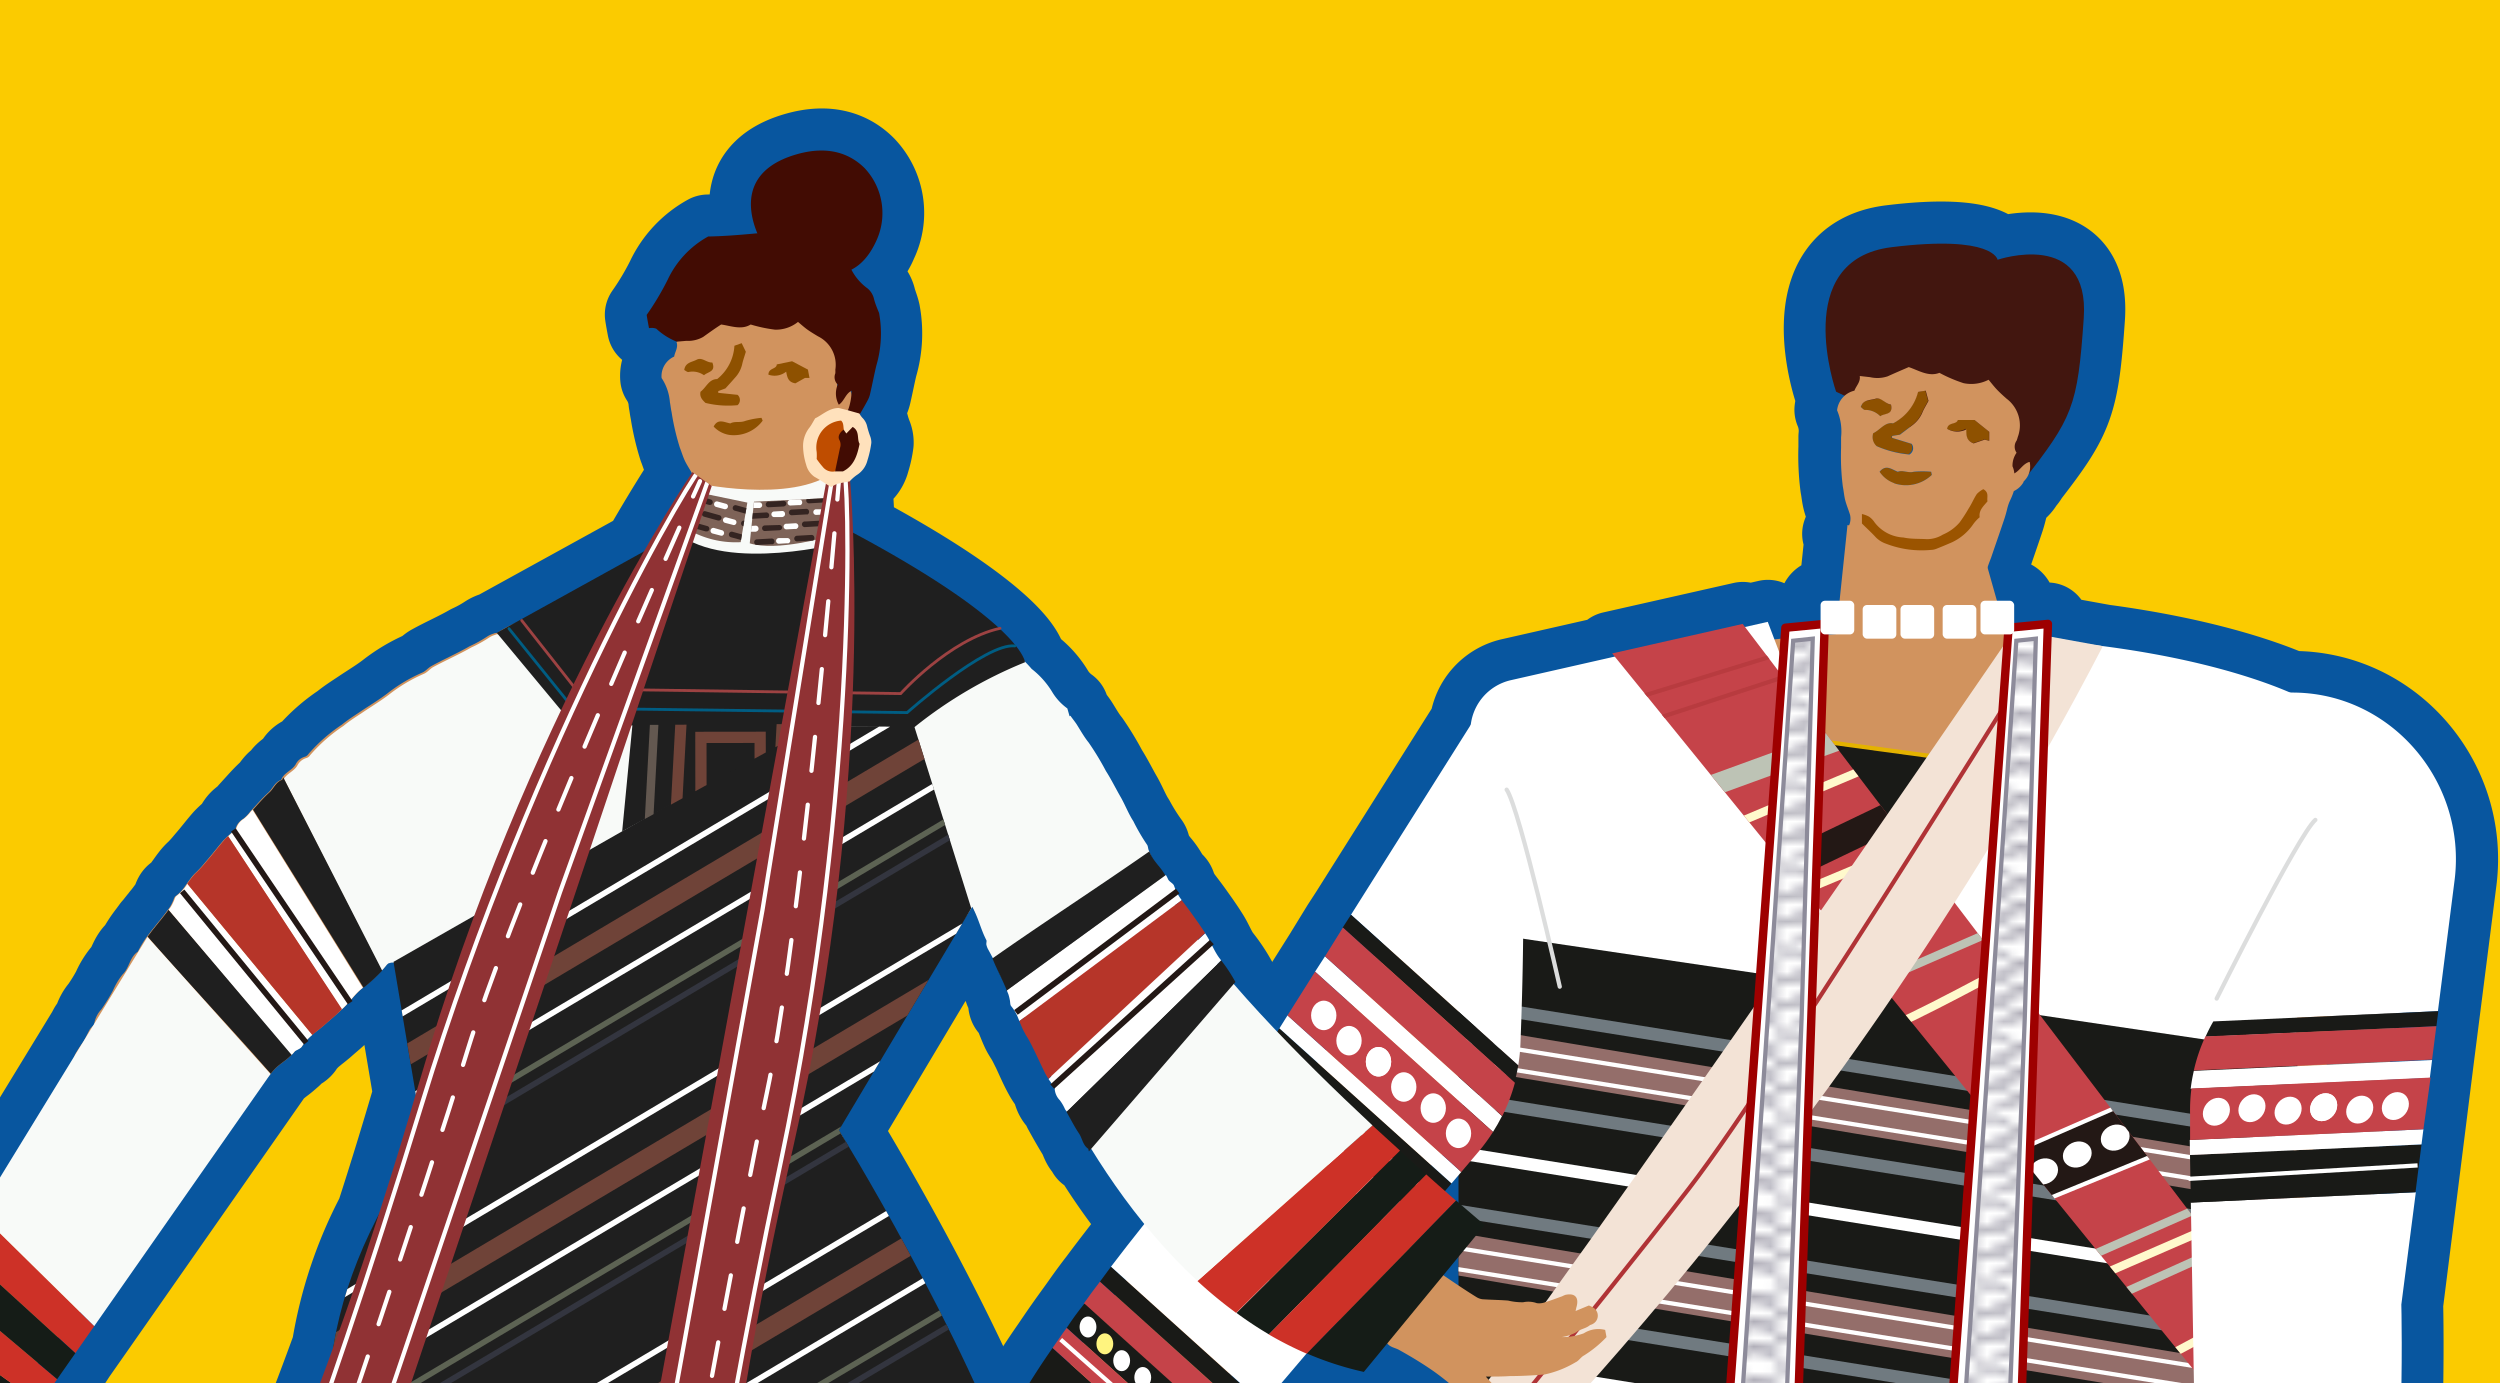 <svg id="圖層_1" data-name="圖層 1" xmlns="http://www.w3.org/2000/svg" xmlns:xlink="http://www.w3.org/1999/xlink" viewBox="0 0 300 166"><defs><style>.cls-1,.cls-14,.cls-15,.cls-16,.cls-17,.cls-2,.cls-21,.cls-22,.cls-23,.cls-24,.cls-25,.cls-29,.cls-33,.cls-39,.cls-40,.cls-42,.cls-43,.cls-44,.cls-45,.cls-47,.cls-48,.cls-54,.cls-57,.cls-60,.cls-61{fill:none;}.cls-2,.cls-31{stroke:#8d8b9a;}.cls-14,.cls-15,.cls-16,.cls-17,.cls-2,.cls-21,.cls-22,.cls-23,.cls-24,.cls-25,.cls-26,.cls-29,.cls-31,.cls-33,.cls-39,.cls-40,.cls-42,.cls-43,.cls-44,.cls-45,.cls-47,.cls-48,.cls-54,.cls-57,.cls-60,.cls-61{stroke-miterlimit:10;}.cls-2{stroke-width:0.5px;}.cls-3{clip-path:url(#clip-path);}.cls-4{fill:#fbcb00;}.cls-5{fill:#727171;stroke:#08569f;stroke-width:10px;}.cls-18,.cls-30,.cls-33,.cls-39,.cls-40,.cls-5,.cls-60,.cls-61{stroke-linecap:round;}.cls-18,.cls-30,.cls-5{stroke-linejoin:round;}.cls-6{fill:#f8faf8;}.cls-7{fill:#42160f;}.cls-8{fill:#d1935e;}.cls-9{fill:#8e5100;}.cls-10{fill:#9b5400;}.cls-11,.cls-30{fill:#fff;}.cls-12{clip-path:url(#clip-path-2);}.cls-13,.cls-18{fill:#191a17;}.cls-14{stroke:#707a80;}.cls-14,.cls-15{stroke-width:1.52px;}.cls-15,.cls-17,.cls-26,.cls-42,.cls-60,.cls-61{stroke:#fff;}.cls-16{stroke:#946e6a;stroke-width:5.05px;}.cls-17,.cls-18,.cls-21,.cls-26,.cls-29,.cls-31,.cls-33{stroke-width:0.51px;}.cls-18{stroke:#e4b200;}.cls-19{fill:#c54349;}.cls-20{clip-path:url(#clip-path-3);}.cls-21{stroke:#b83b3f;}.cls-22,.cls-25{stroke:#bdc3b5;}.cls-22{stroke-width:2.53px;}.cls-23{stroke:#fff9cc;}.cls-23,.cls-25,.cls-30{stroke-width:1.01px;}.cls-24,.cls-54,.cls-57{stroke:#231815;}.cls-24{stroke-width:3.54px;}.cls-26{fill:#231815;}.cls-27{fill:#f3e3d6;}.cls-28{clip-path:url(#clip-path-4);}.cls-29{stroke:#b03336;}.cls-30{stroke:#9e0000;}.cls-31{fill:url(#新增圖樣_6);}.cls-32{fill:#fff47f;}.cls-33{stroke:#dcdddd;}.cls-34{fill:#e0b98a;}.cls-35{fill:#420c03;}.cls-36{fill:#e38d84;}.cls-37{fill:#ca251b;}.cls-38{fill:#1f1f1f;}.cls-39{stroke:#005d83;}.cls-39,.cls-40{stroke-width:0.34px;}.cls-40{stroke:#9d4242;}.cls-41{clip-path:url(#clip-path-5);}.cls-42,.cls-43,.cls-44,.cls-54{stroke-width:0.68px;}.cls-43{stroke:#5d6353;}.cls-44{stroke:#33353f;}.cls-45,.cls-48{stroke:#6f4338;}.cls-45{stroke-width:2.37px;}.cls-46{clip-path:url(#clip-path-6);}.cls-47{stroke:#635850;stroke-width:1.02px;}.cls-48{stroke-width:1.35px;}.cls-49{fill:#7e6358;}.cls-50{clip-path:url(#clip-path-7);}.cls-51{fill:#342421;}.cls-52{clip-path:url(#clip-path-8);}.cls-53{fill:#b63529;}.cls-55{fill:#151c17;}.cls-56{fill:#cd3127;}.cls-57{stroke-width:0.7px;}.cls-58{clip-path:url(#clip-path-9);}.cls-59{fill:#903234;}.cls-60,.cls-61{stroke-width:0.51px;}.cls-61{stroke-dasharray:4.09 4.09;}.cls-62{clip-path:url(#clip-path-10);}.cls-63{fill:#ffe1bc;}.cls-64{fill:#bf4d00;}</style><clipPath id="clip-path"><rect class="cls-1" width="300" height="166"/></clipPath><clipPath id="clip-path-2"><polygon class="cls-1" points="175.02 111.5 275.76 126.4 272.02 208.99 175.02 205.46 175.02 111.5"/></clipPath><clipPath id="clip-path-3"><polygon class="cls-1" points="209.12 74.87 274.79 161.26 274.04 177.68 193.46 78.41 209.12 74.87"/></clipPath><clipPath id="clip-path-4"><path class="cls-1" d="M241.7,75.61S177.8,169,173,172.46v12.29s46.28-43.41,79.34-107.21Z"/></clipPath><pattern id="新增圖樣_6" data-name="新增圖樣 6" width="15.78" height="9.66" patternTransform="translate(54.95 -115.92)" patternUnits="userSpaceOnUse" viewBox="0 0 15.78 9.66"><rect class="cls-1" width="15.78" height="9.66"/><line class="cls-2" x1="0.21" y1="9.73" x2="7.56" y2="13.25"/><line class="cls-2" x1="8.21" y1="9.73" x2="15.56" y2="13.25"/><line class="cls-2" x1="15.8" y1="3.13" x2="23.53" y2="0.53"/><line class="cls-2" x1="15.8" y1="6.13" x2="23.53" y2="3.53"/><line class="cls-2" x1="15.8" y1="9.13" x2="23.53" y2="6.53"/><line class="cls-2" x1="0.21" y1="0.07" x2="7.56" y2="3.59"/><line class="cls-2" x1="0.02" y1="3.13" x2="7.75" y2="0.53"/><line class="cls-2" x1="0.21" y1="3.07" x2="7.56" y2="6.59"/><line class="cls-2" x1="0.02" y1="6.13" x2="7.75" y2="3.53"/><line class="cls-2" x1="0.21" y1="6.07" x2="7.56" y2="9.59"/><line class="cls-2" x1="0.02" y1="9.13" x2="7.75" y2="6.53"/><line class="cls-2" x1="8.21" y1="0.07" x2="15.56" y2="3.59"/><line class="cls-2" x1="8.02" y1="3.13" x2="15.75" y2="0.53"/><line class="cls-2" x1="8.21" y1="3.07" x2="15.56" y2="6.59"/><line class="cls-2" x1="8.02" y1="6.13" x2="15.75" y2="3.53"/><line class="cls-2" x1="8.21" y1="6.07" x2="15.56" y2="9.59"/><line class="cls-2" x1="8.02" y1="9.13" x2="15.75" y2="6.53"/><line class="cls-2" x1="-7.75" y1="3.13" x2="-0.02" y2="0.53"/><line class="cls-2" x1="-7.75" y1="6.13" x2="-0.02" y2="3.53"/><line class="cls-2" x1="-7.75" y1="9.13" x2="-0.02" y2="6.53"/><line class="cls-2" x1="0.21" y1="-3.59" x2="7.56" y2="-0.07"/><line class="cls-2" x1="8.21" y1="-3.59" x2="15.56" y2="-0.07"/></pattern><clipPath id="clip-path-5"><path class="cls-1" d="M109.73,87.22,116.55,109l-15.88,26.63s15,24.2,21.81,43.88c0,0-13.61,48-45.29,55.92l-21.1-31.67s-33.7-27.21-5.23-66.71l-3.64-21.63L96.78,87.13Z"/></clipPath><clipPath id="clip-path-6"><polygon class="cls-1" points="75.89 87 74.66 99.77 98.13 86.87 75.89 87"/></clipPath><clipPath id="clip-path-7"><path class="cls-1" d="M83.94,59.12l-1.4,4.41a11.42,11.42,0,0,0,6.34,1.53l.8-4.75Z"/></clipPath><clipPath id="clip-path-8"><path class="cls-1" d="M99,59.79l.44,4.6s-6.23,1.83-9.47.81l.51-5Z"/></clipPath><clipPath id="clip-path-9"><path class="cls-1" d="M83.09,56.65S63,86.17,50.37,129.67s-23.72,63.42-23.72,63.42l12.51,3.23,46.25-138Z"/></clipPath><clipPath id="clip-path-10"><path class="cls-1" d="M102,57.44s3.34,35.58-6.71,79.74-9.94,67-9.94,67l-12.52-3.23L99.16,57.76Z"/></clipPath></defs><g class="cls-3"><rect class="cls-4" x="-3" width="306" height="166"/><path class="cls-5" d="M173,175.42v3.37M245.71,75.9l0-1-4.05.4V72.61a.52.52,0,0,0-.52-.52h-1.55l-1.2-4.25c.11-.3.22-.6.34-.9l0,0c.49-1.45,1-2.89,1.48-4.33a15.09,15.09,0,0,0,.47-1.61c.24-.93.44-1,.78-2.06a2.63,2.63,0,0,0,1.12-1l.07-.17h0a3.21,3.21,0,0,0,.63-.82c5.42-7,6-8.51,6.72-18.84.74-10.72-10.34-7-10.34-7s-.5-3-12.71-1.51S220.33,47,220.33,47l.93.45a2.67,2.67,0,0,0-.93,1.73,6.46,6.46,0,0,1,.48,3.24c0,.41,0,.83,0,1.25a28.91,28.91,0,0,0,.21,4.65c.11.55.15,1.12.29,1.66s.39,1.14.57,1.72A1.73,1.73,0,0,1,221.7,63c-.15.35-.3.71-.44,1.07l.32.09-.83,7.89H219a.51.51,0,0,0-.51.52v2.31l-4.21.41-.1,1.31-1.21.12-.82-2.14-2.73.62-.28-.37-15.66,3.54.31.38-12.46,2.83a6.22,6.22,0,0,0-4.79,5.32l-14.4,22.83-1,1.54L159,114.76l-1.16,1.84-3.31,5.25-1,1.55-3.09,4.9-7.25,11.49S138.65,145,133.32,152c-.44.57-.88,1.16-1.32,1.75q-1,1.29-1.95,2.64c-.7,1-1.4,1.93-2.09,2.92-.56.79-1.11,1.6-1.65,2.4a90.86,90.86,0,0,0-7.85,13.57l4.1,2.66c-2,2.18-9.86,11.32-5.64,11.32.51,0-3,4.54-2,5a1.07,1.07,0,0,0,1-.06c-.56.6-1,1.3-.49,1.57,1,.51,3-1.51,3-1.51l-.48,1.19a.94.94,0,0,0,1.15,1.25,2,2,0,0,0,1-.72,6.46,6.46,0,0,1,1.58-1.55c2.81-1.94,9.24-7,8.5-11.58l5.9,3.83,7.79-9.16,1.87-2.2.71-.83a1.14,1.14,0,0,0,.68-.8l.92-1.09,2.12-2.49,1.41-1.66L168,149.3l7,1.21v19.1a2.18,2.18,0,0,0-2,2.17v3.54m0,4.29v5.14l2,.16v20.55l29.69,1.08-.51,7h10.06l.22-6.65,16.93.61-.44,6H241l.19-5.68,28,1c.26,1.42.58,2.69.84,3.59a6.56,6.56,0,0,1,.24,2.2,2,2,0,0,0,.34,1.21.94.94,0,0,0,1.68-.24l.39-1.22s.27,2.85,1.38,3.1c.59.13.67-.72.62-1.53a1,1,0,0,0,.73.68c1.1.25,1.25-5.51,1.64-5.19,3.27,2.68,3-9.4,2.83-12.32l4.85.54a90.2,90.2,0,0,0,2.56-15.46q.14-1.45.24-2.91c.09-1.2.17-2.39.24-3.58s.13-2.2.17-3.28c0-.74.07-1.46.09-2.18.33-8.8.15-15.74.15-15.74l1.7-13.48.72-5.74.23-1.82.77-6.16.27-2.15.51-4,.23-1.81,2-15.71c1.5-11.93-7.78-22.67-19.74-22.5-3.38-1.46-10.67-4-22.48-5.59h0l-6.61-1.2M241,76.13l0,.57-.16-.57ZM226.81,57.74a4,4,0,0,1-.93-.71A4,4,0,0,0,226.81,57.74Zm.92-1.15a1.63,1.63,0,0,1,.93,0A1.63,1.63,0,0,0,227.73,56.59Zm-2.65-4.78c.29-.19.55-.43.83-.63C225.63,51.38,225.37,51.62,225.08,51.81Zm-.4.61a1,1,0,0,0,.07.38A1,1,0,0,1,224.68,52.42Zm-5.75,23.7h1.4l-1.41.1Zm-50.88,73.11,2.43-2.87,3.7-4.35.84-1v9.37Z"/><path class="cls-6" d="M189.16,146v2.79M233.74,48.45a3.36,3.36,0,0,1-.77-.59A3.36,3.36,0,0,0,233.74,48.45Zm.76-1a1.34,1.34,0,0,1,.77,0A1.34,1.34,0,0,0,234.5,47.5Zm-2.2-4c.24-.16.46-.36.69-.52C232.76,43.18,232.54,43.38,232.3,43.54ZM232,44a.83.83,0,0,0,.06.32A.83.83,0,0,1,232,44Zm-4.76,19.64h1.16l-1.16.08Zm-42.15,60.57,2-2.38,3.06-3.6.69-.82v7.76Z"/><path class="cls-5" d="M185.47,165.1c1.39-.12,2.52-.94,3.75-1.48.37-.16.62-.62,1-.81a13.61,13.61,0,0,0,2.69-2.2l-.16-.86a3.25,3.25,0,0,0-2.69.22,7.42,7.42,0,0,1-2.67.45,5,5,0,0,0,1.75-.57c.5-.4,1.13-.44,1.61-.82.1-.09.27-.1.38-.18a1.12,1.12,0,0,0,0-2,1.93,1.93,0,0,0-.46-.22l-1.59.66c.06-.26.08-.39.12-.52.3-1.11-.2-1.66-1.33-1.42a2.57,2.57,0,0,0-.39.17c-.67.24-1.33.5-2,.7a2.05,2.05,0,0,1-1.05.13,3,3,0,0,0-1.64-.11,7.15,7.15,0,0,1-1.8-.2c-1-.08-2.06-.09-3.09-.16a1.79,1.79,0,0,1-.7-.25c-.76-.47-1.5-.95-2.23-1.44s-1.16-.78-1.74-1.18l4.95-6s-1.3-1.09-3.43-2.94c-1-.89-2.23-2-3.58-3.16-1-.88-2.06-1.84-3.18-2.86l-3.28-3a234.07,234.07,0,0,1-16.65-17l.21-.24a19.37,19.37,0,0,0-1.72-2.62l-.14-.18c-.65-.83-1-1.87-1.59-2.77l-.18-.28c-.26-.41-.54-.81-.82-1.22l-.56-.79-.4-.56-.06-.08c-.2-.28-.41-.55-.62-.83l-.35-.46a5.93,5.93,0,0,1-.92-1.72c-.1-.31-.6-.49-.73-.81a4.52,4.52,0,0,0-.25-.49l-.06-.1a8.11,8.11,0,0,0-.7-1c-.15-.18-.3-.36-.44-.55a5.13,5.13,0,0,1-.73-1.22l0-.09-.06,0,0-.07c-.1-.23-.08-.54-.23-.7A24.86,24.86,0,0,1,136,98.54c-.59-.9-1-2-1.54-2.93s-1.11-2.09-1.75-3.09a33.8,33.8,0,0,0-2.06-3.4c-.56-.69-1-1.49-1.47-2.23-.23-.34-.49-.66-.73-1l-.1.06-.27-.94a6.65,6.65,0,0,1-1.76-1.88,10.22,10.22,0,0,0-2.52-2.86c-.27-.25-.54-.53-.8-.8l0,0S123,78.19,120,75.41h0c-2.73-2.53-7.89-6.31-17.6-11.5-.12-3.31-.28-5.43-.34-6.16a4.89,4.89,0,0,1,.84-.74,2.9,2.9,0,0,0,1.28-1.78,11.94,11.94,0,0,0,.46-2.07,2.06,2.06,0,0,0-.15-.83,10.93,10.93,0,0,1-.37-1.1,2.1,2.1,0,0,0-.6-1.1,3,3,0,0,1-.35-.5c.3-.53.62-1.06.9-1.6a2.93,2.93,0,0,0,.3-.81c.26-1.12.47-2.25.74-3.36a13.61,13.61,0,0,0,.33-6.31c-.13-.59-.39-1.16-.53-1.75a2.33,2.33,0,0,0-.74-1.17,7.3,7.3,0,0,1-2-2.26A6.83,6.83,0,0,0,105.11,29a7.91,7.91,0,0,0-1.36-8.87c-1.63-1.66-4.23-2.83-8.3-1.61-6.7,2-5.6,7-4.57,9.44-2,.18-3.94.35-5.92.38a11.48,11.48,0,0,0-4.86,5.19,32.88,32.88,0,0,1-2.52,4.22c.08.53.18,1.06.28,1.59a1.72,1.72,0,0,1,.87.06A7.85,7.85,0,0,0,81.21,41h0c.24.65-.19,1.18-.28,1.75a2.58,2.58,0,0,0-1.51,2.57,6.09,6.09,0,0,1,1,2.92c.08.39.11.79.2,1.17a28.51,28.51,0,0,0,1,4.29c.2.5.34,1,.57,1.5s.57,1,.84,1.49c0,0-2.3,3.38-5.83,9.52L59.61,75.9l0,.06a1.17,1.17,0,0,0-.27.05,3,3,0,0,0-.79.35,15.32,15.32,0,0,1-2.13,1.18c-1.49.86-3.07,1.54-4.57,2.37-.41.22-.72.64-1.13.8a19,19,0,0,0-4.18,2.5c-1,.76-2.1,1.42-3.16,2.13-.77.52-1.55,1-2.29,1.61a19.87,19.87,0,0,0-4,3.51.83.83,0,0,1-.4.33,1.75,1.75,0,0,0-1.15.94c-.42.69-1.27.94-1.64,1.64a1,1,0,0,0-.09.21,1.14,1.14,0,0,0-.31.17c-.5.33-.75.91-1.19,1.31s-.76.74-1.13,1.14L30.1,97.39c-.14.15-.27.31-.41.47a1.92,1.92,0,0,1-.45.41,2.53,2.53,0,0,0-.35.28,1.86,1.86,0,0,0-.26.31,1.69,1.69,0,0,0-.23.44c0,.06,0,.13-.07.2-.3.28-.58.52-.84.75a.52.52,0,0,1-.11.1c-.17.16-.34.32-.49.49-.68.78-1.31,1.62-2,2.41-.24.28-.47.57-.72.84s-.38.41-.58.6a.23.23,0,0,0-.07.07l-.07.06a5.37,5.37,0,0,0-.44.51h0c-.18.23-.35.47-.52.71l-.19.26a5.08,5.08,0,0,1-1.15,1.21c-.18.13-.22.44-.34.66a4.83,4.83,0,0,1-.33.64l-.15.2-.22.3-.23.31-.08.1c-.1.13-.2.26-.31.38l-.24.32-.11.12-.42.53,0,0-.26.33c-.05,0-.09.11-.14.17l-.12.15-.11.15-.11.15-.14.18-.14.19h0l0,0a13.56,13.56,0,0,0-1,1.56l-.12.21c-.94.66-1,1.92-1.8,2.71a8.18,8.18,0,0,0-1.16,1.92,21.92,21.92,0,0,1-1.41,2.29,3.73,3.73,0,0,0-.81,1.53l-.41.66a.75.75,0,0,0-.14.17c-.07.13-.14.26-.2.39L-2.56,145.48-5,149.53l-2.39,3.9-2.67,4.35-2.54,4.14,1.58,2.06a25.51,25.51,0,0,0-2.2,3,2.08,2.08,0,0,1-.56.65,42.52,42.52,0,0,1-3.9,2.59c-.83.42-1.66.84-2.47,1.28a19,19,0,0,1-2.63,1.21,19.6,19.6,0,0,0-2.06,1c-.1.57-.12,1,.41,1.3l1.37-.17c-.08.15-.09.24-.14.28a11,11,0,0,1-2.67,1.77,16.89,16.89,0,0,0-2.08,1l.17.86c.43.51,1,.23,1.31.17l1,.93,7.7-2.35c0,.48-.05.88-.08,1.32a3.86,3.86,0,0,0,3-.29,7.57,7.57,0,0,1,1.53-.77,7.1,7.1,0,0,0,2.79-1.58,14.45,14.45,0,0,1,3.07-2.29,8.4,8.4,0,0,0,1.61-1.16l1-.77,3.81,5,5.94-8.49,2.05-2.94L9,162.38l2.27-3.24,21.15-30.26h0l.06-.08a5.24,5.24,0,0,1,1-1c.18-.15.36-.28.53-.41s.45-.36.66-.55l.23-.2a.6.6,0,0,0,.08-.08c.12-.13.24-.26.35-.4a.6.6,0,0,1,.08-.08,1.65,1.65,0,0,1,.37-.22.89.89,0,0,0,.42-.3,5,5,0,0,1,.52-.69,1.85,1.85,0,0,0,.14-.14,6.21,6.21,0,0,1,.59-.56l.41-.34,0,0c.27-.21.53-.41.78-.63l.08-.06.5-.44.15-.13.56-.48q.54-.47,1.05-1l.24-.22c.18-.18.36-.37.53-.56a14.16,14.16,0,0,1,1.6-1.68l.17-.14,0,0c.39-.3.76-.62,1.12-1l0,0c.36-.34.72-.69,1.05-1.06v0c.18-.2.36-.4.53-.61a1.26,1.26,0,0,1,.34-.32l.06,0a.91.91,0,0,1,.5-.06l2.67,15.84q-2.27,7.76-4.45,14.49A52.19,52.19,0,0,0,40,161.73c-7.74,21.34-13.34,31.36-13.34,31.36s-.75,1.91-1.41,3.72h0c-.41,1.12-.8,2.21-.95,2.77-.41,1.46,3.1,1.81,3.1,1.81l1.35-3.69.25.06a30.29,30.29,0,0,1-.93,3.5c-.27.4,1.12.47,1.12.47l.33-1.06a1.9,1.9,0,0,0,.4,1.26c1.32,1.47,4.8,2.09,4.8,2.09l1.08-2.56a7,7,0,0,0-.64,2.29c.21.73,1,.08,1,.08l1.2-3.62h.2c-.33,1.31-.7,2.78-.8,3.16-.21.73.46.6.46.6l.47-1.13c.47-1.12,1.49-6.52,1.49-6.52l3.68-11a51,51,0,0,0,13.24,18.45h0l21.1,31.66h0l12.26,38.41h0A331.11,331.11,0,0,0,83.74,308h0c0,.28-.06.57-.12.85-.26,1.21-.54,2.42-.79,3.63-.12.58-.22,1.17-.33,1.76a6.86,6.86,0,0,1-.36,1.78,22.38,22.38,0,0,0-.73,2.33c-.15.15-.4.28-.43.44a10.88,10.88,0,0,0-.16,1.71c0,.53.06,1.07.09,1.61a7.92,7.92,0,0,0,.12,1.7,13,13,0,0,0,.82,1.82,13.28,13.28,0,0,0,2.29.18c1.54-.14,3,.31,4.58.28.74,0,1.48.22,2.21.19,1.32-.06,2.64,0,4,.05a8.77,8.77,0,0,0,2.94.08,6.26,6.26,0,0,1,2,.06c.61,0,1.21-.12,1.82-.12a24.89,24.89,0,0,0,3.86-.17,12.38,12.38,0,0,0,2.22-.34c.54-.19,1.13,0,1.56-.24a8,8,0,0,1,2.62-.93,1.53,1.53,0,0,0,1.26-1.23,6.8,6.8,0,0,0-.47-.81,4.85,4.85,0,0,0-1.65-1.15,10,10,0,0,0-3.81-1h0a8.74,8.74,0,0,1-3.29-1.62,24.58,24.58,0,0,0-2.58-1.56c-1.08-.69-2.28-1.21-3.42-1.82a5.18,5.18,0,0,1-.74-.59c.21-1.24,0-2.42.39-3.59a8.61,8.61,0,0,0,.14-2.23s8.31-17.18,13-27.41l6.13-13.29c.28,0,.54,0,.8.06,5.33.53,25-20.88,37.21-38.3,8.94,4.76,17.41,8.52,17.41,8.52a40.84,40.84,0,0,1,7,5,1.22,1.22,0,0,1,.2.25,8.42,8.42,0,0,0,2,1.88h0a5.57,5.57,0,0,0,.84,1.33,22.21,22.21,0,0,0,3.52,2.65,4.49,4.49,0,0,0,1.95.63l1.36-1.2c.18-.17.32-.42.54-.51a6.6,6.6,0,0,0,2-1.84c.74-.79,1.38-1.67,2.15-2.45s1.66-1.31,1.79-2.37a2.91,2.91,0,0,0,.59-.43c.36-.49.64-1,1-1.5a28.46,28.46,0,0,0,3.59-5c.56-1,1.32-2,2-3a15.48,15.48,0,0,0,2.06-3.42.94.94,0,0,0-.23-1.23,5.54,5.54,0,0,1-1.31-.17,3.3,3.3,0,0,0-2.5.29c-1.24.53-2.49,1-3.81,1.59-.09.16-.21.38-.32.6a2.37,2.37,0,0,0-1.08.62,2.77,2.77,0,0,1-1.9,1.09,2.71,2.71,0,0,0-.73.19,13.91,13.91,0,0,1-1.65.45c-1.35.19-2.71.32-4.18.49a7.11,7.11,0,0,1-1-.1,4.86,4.86,0,0,1-1.49-.44,8.89,8.89,0,0,1-3-2s-8-9.9-16.84-19.74h0s-4.61-8.23-19.7-18.7c-2.64-1.88-5.22-3.54-7.62-5h0a14.66,14.66,0,0,0-2.14-1.23c-.91-.52-1.79-1-2.62-1.44l-.14-.07h0c-3.16-1.67-5.61-2.78-6.89-3.33l-.08,0h0l-.87-.36a9.82,9.82,0,0,1-1.77-.67,2,2,0,0,0-.66-.24c-6-17.16-18.1-37.6-21-42.46a1.9,1.9,0,0,0-.66-1.08l15.68-26.29.21-.31,0,0,.12-.19c.79,1.51,1,2.68,1.68,4,.06.11,0,.28,0,.42s0,.07,0,.11a1.94,1.94,0,0,0,.16.48l.24.44.3.56s0,.05,0,.07l-.08,0h0l.19.45.15.35.18.39.18.39,0,0,.3.63.07.15c.13.28.26.55.38.83l.06.13.15.36c0,.06,0,.12.08.17s.11.29.17.43a5.83,5.83,0,0,1,.18.72c.06.25,0,.58.17.74a5,5,0,0,1,.86,1.51l.12.3c.12.29.23.57.36.85a4.54,4.54,0,0,0,.32.62l.1.17a8,8,0,0,1,.44.74c.18.33.34.68.51,1,.47,1,.89,2,1.39,2.9a6.75,6.75,0,0,0,.37.62l.74,1.08a2.15,2.15,0,0,0,.61,1.46,5.19,5.19,0,0,1,.64,1.1c.06.09.1.18.15.27.49.88,1,1.78,1.51,2.61.41.6.46,1.43,1.13,1.86a1.55,1.55,0,0,0,.07.31l.26-.31a75.7,75.7,0,0,0,12.77,15.86,52,52,0,0,0,4.65,3.83,44.58,44.58,0,0,0,3.9,2.58,41.82,41.82,0,0,0,4.58,2.32,38.4,38.4,0,0,0,6.83,2.21l2.76-3.36.2.09c.36.45.92.5,1.38.75,1.31.73,2.62,1.51,3.86,2.36s2.22,1.68,3.28,2.57c.66.55,1.42,1,2.05,1.49a7.7,7.7,0,0,0,3.26,1.56c.55-.22,1.06-.46,1.19-1.18l-3.21-3.59c1.1,0,2,0,2.87-.06C182.69,165.24,184.08,165.21,185.47,165.1ZM102.07,46.87h0ZM28.85,197.39l.57-1.56-.36,1.62Zm8.75,2.55-.15,0,.65-2S37.87,198.85,37.6,199.94Z"/><path class="cls-7" d="M220.33,47S214.76,31.17,227,29.66s12.71,1.51,12.71,1.51,11.08-3.76,10.34,7-1.32,11.92-7.35,19.66Z"/><path class="cls-8" d="M221.7,63l-1.37,13.09s-35.71,2-41.27,11.12-1,83.35-1,83.35l91.44,5.06s19.2-73.21,8.08-86.39S241.2,77.65,241.2,77.65l-2.77-9.81Z"/><path class="cls-1" d="M243.46,55.41h0v0Z"/><path class="cls-7" d="M226.4,45.13c.81-.37,1.63-.72,2.53-1.11,1.17.39,2.39,1.2,3.68.69a17.53,17.53,0,0,0,2.9,1.24,4.53,4.53,0,0,0,3-.41c.36.44.66.83,1,1.18s.77.75,1.17,1.1a4,4,0,0,1,1.33,4.6,3.09,3.09,0,0,1-.14.43,1.26,1.26,0,0,0,0,1.45,2.87,2.87,0,0,0-.35,2.54c.77-.34,1.06-1.16,1.88-1.43-.71-.21-1,.57-1.8.65.48-1.24.28-2.47.68-3.63A4.15,4.15,0,0,0,241.28,48c-.71-.75-1.51-1.41-2.17-2.2a1.08,1.08,0,0,0-1.26-.31,5,5,0,0,1-4.18-.62,2,2,0,0,0-1.29-.39,4.53,4.53,0,0,1-2.47-.4,2.28,2.28,0,0,0-2.27.2,4.44,4.44,0,0,1-3.41.62,1.11,1.11,0,0,0-1.18.2l1.23.14A3.92,3.92,0,0,0,226.4,45.13Z"/><path class="cls-9" d="M229.34,53.26,227,52.54v-.22l.95-.16c.5-.38,1-.71,1.39-1.06a3.78,3.78,0,0,0,1.27-1.53c.18-.44.44-.85.76-1.47-.06-.25-.19-.71-.33-1.22l-.92.15a5.83,5.83,0,0,1-3,3.77c-1-.19-1.55.8-2.38,1.18a1.46,1.46,0,0,0,.36,1.51,12.46,12.46,0,0,0,3.93,1A.87.87,0,0,0,229.34,53.26Z"/><path class="cls-9" d="M236.8,53.18l1.32-.45.55.14V51.79l-1.77-1.42h-2c-.17.6-1.17.21-1.29,1.08a2.38,2.38,0,0,0,2.28,0C235.92,52.21,235.9,52.85,236.8,53.18Z"/><path class="cls-9" d="M229.65,56.64c-.69.14-1.31-.29-1.92,0-.74-.29-1.43-.94-2.19,0A3.47,3.47,0,0,0,227.3,58a4.51,4.51,0,0,0,4.51-1l-.08-.38A11,11,0,0,0,229.65,56.64Z"/><path class="cls-9" d="M226.92,48.57c-.7-.09-1.09-1-1.85-.71s-1.47,0-1.78,1c.16.12.34.37.5.35a2.49,2.49,0,0,1,1.84.78C226.17,49.61,227.2,49.85,226.92,48.57Z"/><path class="cls-8" d="M243.56,55.44l-.07,0h0c-.78.26-1.08,1-1.77,1.37a2.54,2.54,0,0,0-.22-.85h0a2.68,2.68,0,0,1,.49-1.63,1.26,1.26,0,0,1,0-1.45,3.09,3.09,0,0,0,.14-.43,4,4,0,0,0-1.33-4.6c-.4-.35-.8-.71-1.17-1.1s-.63-.74-1-1.18a4.53,4.53,0,0,1-3,.41,17.53,17.53,0,0,1-2.9-1.24c-1.29.51-2.51-.3-3.68-.69-.9.39-1.72.74-2.53,1.11a3.92,3.92,0,0,1-2.12.1l-1.23-.14c.11.72-.43,1.18-.64,1.76a2.71,2.71,0,0,0-2.08,2.36,6.44,6.44,0,0,1,.48,3.23c0,.42,0,.84,0,1.26a28.91,28.91,0,0,0,.21,4.65c.11.55.15,1.12.29,1.66s.39,1.14.57,1.72a2,2,0,0,1-.26,1.56l.47,1,16,4.52c.1-.27.2-.54.31-.81h0l.07-.2c.11-.3.22-.6.34-.9l0,0c.49-1.45,1-2.89,1.48-4.33a15.09,15.09,0,0,0,.47-1.61c.24-.93.44-1,.78-2.06a2.63,2.63,0,0,0,1.12-1l.07-.17h0A2.44,2.44,0,0,0,243.56,55.44Zm-19.77-6.25c-.16,0-.34-.23-.5-.35.31-.93,1.16-.79,1.78-1s1.15.62,1.85.71c.28,1.28-.75,1-1.29,1.4A2.49,2.49,0,0,0,223.79,49.19Zm1,2.79c.83-.38,1.4-1.37,2.38-1.18a5.83,5.83,0,0,0,3-3.77l.92-.15c.14.51.27,1,.33,1.22-.32.62-.58,1-.76,1.47a3.78,3.78,0,0,1-1.27,1.53c-.44.35-.89.68-1.39,1.06l-.95.16v.22l2.35.72a.87.87,0,0,1-.27,1.28,12.46,12.46,0,0,1-3.93-1A1.46,1.46,0,0,1,224.78,52Zm2.52,6a3.47,3.47,0,0,1-1.76-1.37c.76-.93,1.45-.28,2.19,0,.61-.24,1.23.19,1.92,0a11,11,0,0,1,2.08,0l.08.38A4.51,4.51,0,0,1,227.3,58Zm6.34-6.5c.12-.87,1.12-.48,1.29-1.08h2l1.77,1.42v1.08l-.55-.14-1.32.45c-.9-.33-.88-1-.88-1.68A2.38,2.38,0,0,1,233.64,51.45Z"/><path class="cls-10" d="M238,58.7a2.94,2.94,0,0,0-.78.58c-.37.56-.62,1.19-1,1.77a17.89,17.89,0,0,1-1.07,1.65,5.43,5.43,0,0,1-2,1.45,3.64,3.64,0,0,1-1.9.55c-1-.06-1.91,0-2.84-.2a4.62,4.62,0,0,1-3.45-1.8,2.46,2.46,0,0,0-.69-.71,3.64,3.64,0,0,0-.84-.31v1.14c.52.52,1.12,1.06,1.66,1.65a3.13,3.13,0,0,0,1.22.77,11.85,11.85,0,0,0,5.4.75,1.85,1.85,0,0,0,.62-.12c.64-.25,1.28-.52,1.92-.8A6.33,6.33,0,0,0,236.72,63a4.57,4.57,0,0,1,.84-.93c-.13-.83.46-1.33.94-1.91C238.4,59.66,238.73,59.12,238,58.7Z"/><path class="cls-8" d="M185.12,84.72s-22.23,35.87-28.79,45.47S126.52,156,123,179.19l7.08,3s35.36-35.36,36.37-37.38c.67-1.33,16.66-14.93,27.51-24.06a27,27,0,0,0,8.67-28.22C200.48,85.42,195.65,80.14,185.12,84.72Z"/><path class="cls-11" d="M212.13,74.62l-30.82,7a6.24,6.24,0,0,0-4.86,6L175,172.12l98.51,6.06,3.54-94S266.69,78.15,243,76.64L224.8,108Z"/><g class="cls-12"><polygon class="cls-13" points="175.02 111.5 275.76 126.4 272.02 208.99 175.02 205.46 175.02 111.5"/><line class="cls-14" x1="168.7" y1="119.33" x2="283.13" y2="137.67"/><line class="cls-14" x1="166.68" y1="130.44" x2="281.11" y2="148.78"/><line class="cls-15" x1="166.68" y1="137.01" x2="281.11" y2="155.35"/><path class="cls-16" d="M166.43,124C164.16,123.87,281,143.12,281,143.12"/><line class="cls-17" x1="166.18" y1="123.37" x2="280.6" y2="141.71"/><line class="cls-17" x1="166.18" y1="125.89" x2="280.6" y2="144.24"/><line class="cls-14" x1="167.19" y1="144.08" x2="281.61" y2="162.42"/><line class="cls-14" x1="165.17" y1="155.2" x2="279.59" y2="173.54"/><line class="cls-15" x1="165.17" y1="161.76" x2="279.59" y2="180.1"/><path class="cls-16" d="M164.91,148.71c-2.27-.08,114.61,19.17,114.61,19.17"/><line class="cls-17" x1="164.66" y1="148.12" x2="279.09" y2="166.46"/><line class="cls-17" x1="164.66" y1="150.65" x2="279.09" y2="168.99"/></g><polygon class="cls-18" points="217.53 88.81 234.56 91.12 224.8 107.96 217.53 88.81"/><rect class="cls-11" x="223.52" y="72.6" width="4.04" height="4.04" rx="0.52"/><rect class="cls-11" x="228.06" y="72.6" width="4.04" height="4.04" rx="0.52"/><rect class="cls-11" x="233.12" y="72.6" width="4.04" height="4.04" rx="0.52"/><polygon class="cls-19" points="209.12 74.87 274.79 161.26 274.04 177.68 193.46 78.41 209.12 74.87"/><g class="cls-20"><line class="cls-21" x1="196.52" y1="83.7" x2="213.59" y2="78.45"/><line class="cls-21" x1="198" y1="86.49" x2="214.59" y2="81.07"/><line class="cls-22" x1="205.05" y1="94.43" x2="220.49" y2="88.81"/><line class="cls-23" x1="207.6" y1="99.12" x2="223.52" y2="92.41"/><line class="cls-24" x1="212.77" y1="104.76" x2="228.67" y2="97.13"/><line class="cls-23" x1="215" y1="107.46" x2="231.11" y2="100.72"/><line class="cls-25" x1="223.29" y1="118.64" x2="239.68" y2="111.5"/><path class="cls-23" d="M227,123c.34.42,15.69-7.88,15.69-7.88"/><line class="cls-25" x1="248.22" y1="151.86" x2="264.61" y2="144.64"/><line class="cls-23" x1="250.54" y1="153.68" x2="267.69" y2="146.23"/><line class="cls-25" x1="251.33" y1="156.72" x2="268.82" y2="148.83"/><line class="cls-23" x1="259.12" y1="163.26" x2="273.28" y2="155.7"/><line class="cls-23" x1="261.14" y1="166.8" x2="275.3" y2="159.24"/><polygon class="cls-26" points="239.68 139.11 254.56 132.62 259.33 138.3 243.98 144.59 239.68 139.11"/><ellipse class="cls-11" cx="253.83" cy="136.5" rx="1.77" ry="1.52" transform="translate(-34.07 123.14) rotate(-25.61)"/><ellipse class="cls-11" cx="249.28" cy="138.52" rx="1.77" ry="1.52" transform="translate(-35.39 121.38) rotate(-25.61)"/><ellipse class="cls-11" cx="245.24" cy="140.55" rx="1.77" ry="1.52" transform="translate(-36.66 119.83) rotate(-25.61)"/></g><path class="cls-27" d="M241.7,75.61S177.8,169,173,172.46v12.29s46.28-43.41,79.34-107.21Z"/><g class="cls-28"><path class="cls-29" d="M248.05,72.6s-34.1,55.41-45.36,70-33.9,42.13-33.9,42.13"/></g><polygon class="cls-30" points="214.25 75.33 204.2 213.55 214.25 213.55 218.97 74.87 214.25 75.33"/><rect class="cls-11" x="218.47" y="72.09" width="4.04" height="4.04" rx="0.52"/><polygon class="cls-31" points="215.18 76.89 206.09 211.78 212.67 211.7 216.19 122.28 217.53 76.64 215.18 76.89"/><polygon class="cls-30" points="241.03 75.33 230.97 213.55 241.03 213.55 245.75 74.87 241.03 75.33"/><polygon class="cls-31" points="241.96 76.89 232.86 211.78 239.45 211.7 242.97 122.28 244.3 76.64 241.96 76.89"/><rect class="cls-11" x="237.66" y="72.09" width="4.04" height="4.04" rx="0.52"/><path class="cls-19" d="M130.05,156.43l18,16.26,2.12-2.49L132,153.79Q131,155.08,130.05,156.43Z"/><path class="cls-13" d="M132,153.79l18.21,16.41,1.41-1.66L133.32,152C132.88,152.61,132.44,153.2,132,153.79Z"/><path class="cls-13" d="M118.46,175.32l17.66,11.45,7.79-9.16-17.6-15.86A90.86,90.86,0,0,0,118.46,175.32Z"/><path class="cls-11" d="M143.19,139.79S138.65,145,133.32,152l18.3,16.5,18.86-22.18-20-18.06Z"/><path class="cls-13" d="M128,159.35l17.82,16.06,2.31-2.72-18-16.26C129.35,157.39,128.65,158.36,128,159.35Z"/><path class="cls-19" d="M126.31,161.75l17.6,15.86,1.87-2.2L128,159.35C127.4,160.14,126.85,161,126.31,161.75Z"/><path class="cls-11" d="M157.81,116.6l21.35,19.23c.39-.61.75-1.25,1.08-1.9L159,114.76Z"/><path class="cls-11" d="M182.45,125.32c.55-13.88,1.08-42.37-3.9-41.61l-16.43,26.06,20.07,18.08A21.26,21.26,0,0,0,182.45,125.32Z"/><path class="cls-13" d="M182.19,127.85l-20.07-18.08-1,1.54,20.61,18.58A20,20,0,0,0,182.19,127.85Z"/><path class="cls-19" d="M161.15,111.31,159,114.76l21.27,19.17a21.89,21.89,0,0,0,1.52-4Z"/><polygon class="cls-13" points="150.44 128.3 170.48 146.36 174.18 142.01 153.53 123.4 150.44 128.3"/><polygon class="cls-11" points="153.53 123.4 174.18 142.01 175.35 140.64 154.5 121.85 153.53 123.4"/><path class="cls-19" d="M154.5,121.85l20.85,18.79,2.06-2.42a21.53,21.53,0,0,0,1.75-2.39L157.81,116.6Z"/><line class="cls-17" x1="152.28" y1="125.64" x2="172.49" y2="144.33"/><ellipse class="cls-11" cx="158.85" cy="121.85" rx="1.52" ry="1.77"/><ellipse class="cls-11" cx="161.88" cy="124.88" rx="1.52" ry="1.77"/><ellipse class="cls-11" cx="165.42" cy="127.41" rx="1.52" ry="1.77"/><ellipse class="cls-11" cx="165.42" cy="127.41" rx="1.52" ry="1.77"/><ellipse class="cls-11" cx="168.45" cy="130.44" rx="1.52" ry="1.77"/><ellipse class="cls-11" cx="171.99" cy="132.97" rx="1.52" ry="1.77"/><ellipse class="cls-11" cx="175.02" cy="136" rx="1.52" ry="1.77"/><line class="cls-17" x1="127.28" y1="160.75" x2="144.96" y2="176.41"/><ellipse class="cls-11" cx="130.56" cy="159.24" rx="1.01" ry="1.26"/><ellipse class="cls-32" cx="132.58" cy="161.26" rx="1.01" ry="1.26"/><ellipse class="cls-11" cx="134.6" cy="163.28" rx="1.01" ry="1.26"/><ellipse class="cls-11" cx="137.13" cy="165.3" rx="1.01" ry="1.26"/><path class="cls-11" d="M288.16,156.55s.18,6.94-.15,15.74l-24.61,1.13-.5-29.11,27-1.24Z"/><path class="cls-11" d="M291.58,129.35l-28.7,1.31a20.36,20.36,0,0,1,.38-2.16l28.59-1.3Z"/><path class="cls-11" d="M267,120.45c3-4-5.39-28.53-1.06-33.71,2.08-2.48,5.11-3.5,8.47-3.62,12.15-.42,21.66,10.45,20.14,22.51l-2,15.71-27,1.23A22.93,22.93,0,0,1,267,120.45Z"/><path class="cls-13" d="M265.6,122.57l27-1.23-.23,1.81-27.71,1.27A19,19,0,0,1,265.6,122.57Z"/><path class="cls-19" d="M292.36,123.15l-.51,4-28.59,1.3a20.46,20.46,0,0,1,1.39-4.08Z"/><polygon class="cls-13" points="289.86 143.07 262.9 144.31 262.8 138.6 290.58 137.33 289.86 143.07"/><polygon class="cls-11" points="290.58 137.33 262.8 138.6 262.77 136.79 290.81 135.51 290.58 137.33"/><path class="cls-19" d="M290.81,135.51l-28,1.29,0-3.18a20.9,20.9,0,0,1,.16-3l28.7-1.31Z"/><line class="cls-17" x1="290.11" y1="139.85" x2="262.63" y2="141.46"/><ellipse class="cls-11" cx="287.45" cy="132.75" rx="1.77" ry="1.52" transform="translate(2.41 270.59) rotate(-50.6)"/><ellipse class="cls-11" cx="283.18" cy="133.17" rx="1.77" ry="1.52" transform="translate(0.52 267.45) rotate(-50.6)"/><ellipse class="cls-11" cx="278.84" cy="132.88" rx="1.77" ry="1.52" transform="translate(-0.83 263.99) rotate(-50.6)"/><ellipse class="cls-11" cx="278.84" cy="132.88" rx="1.77" ry="1.52" transform="translate(-0.83 263.99) rotate(-50.6)"/><ellipse class="cls-11" cx="274.58" cy="133.29" rx="1.77" ry="1.52" transform="translate(-2.71 260.85) rotate(-50.6)"/><ellipse class="cls-11" cx="270.24" cy="133" rx="1.77" ry="1.52" transform="translate(-4.07 257.39) rotate(-50.6)"/><ellipse class="cls-11" cx="265.97" cy="133.42" rx="1.77" ry="1.52" transform="translate(-5.95 254.25) rotate(-50.6)"/><path class="cls-33" d="M266,119.83s9.8-19.65,11.84-21.44"/><path class="cls-33" d="M187.17,118.4S182.35,97,180.8,94.76"/><path class="cls-8" d="M197.51,230.44c-.12-.37-.2-.81-.76-.71a2.37,2.37,0,0,0-1.08.62,2.77,2.77,0,0,1-1.9,1.09,2.71,2.71,0,0,0-.73.19,13.91,13.91,0,0,1-1.65.45c-1.35.19-2.71.32-4.18.49a7.11,7.11,0,0,1-1-.1,4.86,4.86,0,0,1-1.49-.44,8.89,8.89,0,0,1-3-2s-21.82-27.14-33.49-36.18a108.1,108.1,0,0,0-23.43-13.7,9.82,9.82,0,0,1-1.77-.67c-.7-.44-1.65-.15-2.23-.85,0,0-.14,0-.21,0a4,4,0,0,1-.79-.22,6.89,6.89,0,0,0-2.13-.68,4.22,4.22,0,0,1-.91-.24l-1.91-.62a53.92,53.92,0,0,0-5.73-1.57,9.54,9.54,0,0,1-2.24-.43,53.25,53.25,0,0,0-5.51-1.59c-3-.85-6.13-1.45-9.16-2.32a1.24,1.24,0,0,1-.89-.54c-.67-1.25-1.52-2.38-2.26-3.58a1.65,1.65,0,0,1-.33-1.68.88.88,0,0,1,.76.63c.58,1.36,1.71,2.34,2.42,3.6a1.34,1.34,0,0,0,.81.7c1.06.23,2,.74,3.12.92,2.43.41,4.81,1.06,7.19,1.65,1.29.32,2.56.76,3.86,1.08,1.72.43,3.46.78,5.18,1.22.8.21,1.57.76,2.48.43-.25-1-.49-1.94-.75-2.91-.33-1.25-.29-2.59-.94-3.76.25-.6-.13-1.08-.28-1.62a15.6,15.6,0,0,1-.17-1.69,5.79,5.79,0,0,0-.24-1.17c-.31-1-.65-2-1-2.93-.18-.54-.35-1.09-.53-1.63s-.41-1.06-.54-1.61a5.22,5.22,0,0,0-.85-2.41.64.64,0,0,1-.14-.51,2.77,2.77,0,0,0-.46-1.8c-.56-1.17-.78-2.43-1.27-3.61s-.77-2.14-1.22-3.18c-.52-1.2-1.1-2.38-1.71-3.54-.36-.67-.46-1.51-1.16-2,0,0-.06-.12-.08-.19-.28-1.4-1.35-2.41-1.81-3.71a1.72,1.72,0,0,0-1.16-.13c-1,.07-1.94.29-2.91.38-5.73.55-11.42,1.49-17.13,2.15-3.35.39-6.68.95-10,1.23-3.94.33-7.82,1-11.74,1.44-2.34.25-4.65.73-7,.9-.48,0-1,.15-1.4-.31.21-.59.71-.48,1.1-.53,3.63-.42,7.24-1,10.86-1.47s7.34-.85,11-1.32c5.14-.67,10.27-1.39,15.42-1.93,3.31-.36,6.59-.94,9.92-1.17a3,3,0,0,0,2.33-.67c0-.84-.63-1.15-1.18-1.54a1.44,1.44,0,0,0-1.32-.35c-1.52.45-3.1.24-4.63.54-5.57,1.11-11.23,1.55-16.87,2.14-3.87.41-7.73,1-11.63,1.21s-8,.87-12,1.17a6.61,6.61,0,0,0-2,.24,2.6,2.6,0,0,0-1.35,1.43,7.85,7.85,0,0,1-1,2,33.89,33.89,0,0,0-2.23,4.21A27.15,27.15,0,0,0,45,150c-.22.56-.48,1.1-.72,1.65a9.44,9.44,0,0,0-.59,1.25,8.57,8.57,0,0,1-.83,2,4.54,4.54,0,0,0-.76,2.07c0,1-.54,1.88-.6,2.9-.1,1.72-.7,3.39-.69,5.15,0,1.17-.36,2.31-.27,3.48q.06.75.09,1.5c0,1.1,0,2.2.11,3.29.12,1.26.34,2.5.49,3.74a2.31,2.31,0,0,1-.06.6l.48.84a8.41,8.41,0,0,0,.94,4,10.27,10.27,0,0,0,.29,1.14c.31.79.63,1.58,1,2.36a15.33,15.33,0,0,0,1.32,2.66c.78,1.09,1.52,2.21,2.27,3.32a2.32,2.32,0,0,0,.55.65,14.41,14.41,0,0,1,2.5,2.9,18.77,18.77,0,0,0,1.87,2,5.64,5.64,0,0,1,1.07,1.11,4.1,4.1,0,0,0,1.25,1.27A6.71,6.71,0,0,1,56.06,201a4.34,4.34,0,0,0,.54.51,10.35,10.35,0,0,1,1.54,1.13,1.59,1.59,0,0,0,1.11.58,14.79,14.79,0,0,0,2.24,1.75c.95.48,1.68,1.35,2.77,1.55a.44.44,0,0,1,.19.12c1.07,1,2.51,1.31,3.75,2a6.24,6.24,0,0,0,.87.41c1.25.43,2.49.86,3.74,1.26,1,.32,2,.59,3.08.88s1.89.57,2.82.87c1.19.38,2.37.73,3.57,1s2.34.55,3.57.83c.33.88.67,1.73,1,2.6.25.71.43,1.44.66,2.15a5.89,5.89,0,0,0,.34.66,5.91,5.91,0,0,1,.37.76c.49,1.4,1.13,2.75,1.64,4.14a15,15,0,0,1,.78,1.62A21,21,0,0,0,92,228.92c.2.5.43,1,.62,1.47s.25.91.45,1.33A31.14,31.14,0,0,1,94.78,235,6.6,6.6,0,0,0,96,237.49s0,.14.05.21c.46,1.07.88,2.16,1.38,3.22s1.11,2.13,1.64,3.22c.26.54.43,1.12.63,1.64-.59,1.33-1.15,2.57-1.71,3.8a1.63,1.63,0,0,0-.15.52,8,8,0,0,1-1,3c-.88,1.84-1.65,3.71-2.44,5.57a17,17,0,0,1-.59,1.7,12.75,12.75,0,0,0-.63,1.22C87.24,276,83.74,308,83.74,308h0c0,.28-.06.57-.12.85-.26,1.21-.54,2.42-.79,3.63-.12.58-.22,1.17-.33,1.76a6.86,6.86,0,0,1-.36,1.78,22.38,22.38,0,0,0-.73,2.33c.73.65,1.61,1.09,2.39,1.68,1.87,1.42,3.69,2.89,5.66,4.18a4.6,4.6,0,0,0,2.32.76c3,.21,6-.08,9,.16a4,4,0,0,0,3.76-1.69A12.59,12.59,0,0,1,107,321c.16-.13.36-.27.22-.54a8.74,8.74,0,0,1-3.29-1.62,24.58,24.58,0,0,0-2.58-1.56c-1.08-.69-2.28-1.21-3.42-1.82a5.18,5.18,0,0,1-.74-.59c.21-1.24,0-2.42.39-3.59a8.61,8.61,0,0,0,.14-2.23h0s8.31-17.18,13-27.41c7.19-15.57,17.39-37.77,17.39-37.77a41.3,41.3,0,0,0,.53-4.26,9.61,9.61,0,0,0-.14-1.49,22.74,22.74,0,0,0-.46-4.58,34.4,34.4,0,0,0-1-4c-.45-1.28-.68-2.64-1-4a3,3,0,0,0-.08-.32,17.25,17.25,0,0,1-1.17-3.78,6.47,6.47,0,0,0-.18-.73c-.32-1-.65-2-1-3.05a.6.6,0,0,0-.4-.15c-2.28.06-4.55-.24-6.83-.2a36.37,36.37,0,0,1-4.67-.09c-2.3-.27-4.62-.27-6.93-.53-3.77-.43-7.58-.62-11.35-1.09-1.83-.23-3.68-.4-5.48-.8-.44-.09-1-.13-1-.85a1.87,1.87,0,0,1,1.28,0c2.24.45,4.52.57,6.78.89,4.24.61,8.51.77,12.78,1.06,2.08.14,4.16.37,6.27.33a59.56,59.56,0,0,1,8.12.26,2,2,0,0,1,1.76,1l2.87-.07,1.8-.05c1.49,0,3-.1,4.47,0,3.19.22,8.25,5,15.95,9.49,10.64,6.14,23.13,11.68,23.13,11.68a40.84,40.84,0,0,1,7,5,1.22,1.22,0,0,1,.2.25,8.42,8.42,0,0,0,2,1.88.82.82,0,0,0,.73.08c3.2-.74,6.32-1.81,9.55-2.44a1.69,1.69,0,0,0,1-.62c1.71-2.1,3.39-4.22,5.14-6.28a2.15,2.15,0,0,0,.52-1.82A32.39,32.39,0,0,0,197.51,230.44Z"/><path class="cls-34" d="M98.9,135.86c-.65.41-1.16.15-1.77,0-.19.1-.45.35-.62.3a5,5,0,0,0-1.92.21,11,11,0,0,1-2.23.24,6.69,6.69,0,0,0-2.44.25,9.12,9.12,0,0,1-2.79.44c-1.34,0-2.6.45-3.94.44s-2.59.49-3.94.51c-1,0-1.89.31-2.87.35-1.14.05-2.27.3-3.41.44-1.74.22-3.45.51-5.22.56-1.49.05-3,.41-4.48.61a9.43,9.43,0,0,1-2.55.31,3.2,3.2,0,0,0-1.77.18,2.69,2.69,0,0,1-2.1.2c-.66.12-1.17.21-1.68.32a5.18,5.18,0,0,1-1.61.39c-1.24-.16-2.38.6-3.55.22-.64.85-.64.85-.08,1.66,1.52-.16,3.11-.31,4.7-.5.75-.09,1.49-.37,2.24-.41a44.29,44.29,0,0,0,5.64-.67,9.26,9.26,0,0,1,2.77-.32,1.46,1.46,0,0,0,1.31-.21c.2-.19.62-.18.94-.2a13.9,13.9,0,0,0,2.75-.14c1.83-.49,3.77-.09,5.56-.82a1.1,1.1,0,0,1,.32,0c.35,0,.71,0,1,0,1.43-.19,2.85-.4,4.27-.6.07,0,.15,0,.21,0a5.12,5.12,0,0,0,2.13-.2c.74-.08,1.49-.13,2.23-.22.51-.05,1-.29,1.51-.33,1.6-.11,3.2-.42,4.8-.66a3.26,3.26,0,0,1,.53-.09,18.86,18.86,0,0,0,4-.35c.64-.14,1.35.08,1.93-.37a.22.22,0,0,1,.11,0,7,7,0,0,0,2.45-.24,2.28,2.28,0,0,0-.75-1.43C100.07,135.71,99.35,135.57,98.9,135.86Z"/><path class="cls-34" d="M114,175.24a23.27,23.27,0,0,0-3.57-1c-1.38-.17-2.63-.73-4-.93a7.57,7.57,0,0,1-3.32-1s-.15,0-.21,0c-1.43-.42-2.94-.43-4.35-.95-1.63-.59-3.44-.51-5-1.32a.39.39,0,0,0-.21-.06c-.92.17-1.15-.65-1.57-1.15s-.75-1.18-1.2-1.71a3.11,3.11,0,0,1-.72-1.16,2.59,2.59,0,0,0-1.1-1.38l-.61.46a9,9,0,0,0,.28,1.36,4.59,4.59,0,0,0,.6,1c.26.38.59.71.81,1.1.5.85,1,1.72,1.4,2.53.92.25,1.79.52,2.68.73a16,16,0,0,0,2.32.7,45,45,0,0,1,4.93,1.08,6,6,0,0,1,2.51.85c.15.11.41.08.62.12a6.08,6.08,0,0,1,1,.16c.57.18,1.11.48,1.69.62.82.2,1.66.28,2.48.44a12.17,12.17,0,0,1,3.37.9,2.47,2.47,0,0,0,1.94.28l-.3-1.48Z"/><path class="cls-8" d="M190.05,160a7.42,7.42,0,0,1-2.67.45,5,5,0,0,0,1.75-.57c.5-.4,1.13-.44,1.61-.82.1-.09.27-.1.38-.18a1.12,1.12,0,0,0,0-2,1.93,1.93,0,0,0-.46-.22l-1.59.66c.06-.26.08-.39.12-.52.3-1.11-.2-1.66-1.33-1.42a2.57,2.57,0,0,0-.39.17c-.67.24-1.33.5-2,.7a2.05,2.05,0,0,1-1.05.13,3,3,0,0,0-1.64-.11,7.15,7.15,0,0,1-1.8-.2c-1-.08-2.06-.09-3.09-.16a1.79,1.79,0,0,1-.7-.25c-.76-.47-1.5-.95-2.23-1.44s-1.48-1-2.21-1.5c0,0-13.09-9.87-29-33.07-.87-2.35-1.75-4.59-2.62-6.72l-.06-.16-.56-1.34c-.08-.2-.17-.4-.25-.59s-.25-.59-.37-.88c-.55-1.28-1.1-2.51-1.64-3.71l-.45-1c-.09-.19-.17-.39-.26-.58s-.25-.52-.37-.78C128.92,86.5,121.41,78.18,118.05,75l-.24-.2c-.44-.35-.88-.7-1.33-1l-.31-.22-.06,0a3.62,3.62,0,0,0-.32-.22l-.14-.1-.31-.19,0,0-.35-.2,0,0c-.12-.06-.2-.21-.31-.29s-.5-.38-.76-.57l-.77-.56c-.83-.56-1.66-1.12-2.5-1.65-.1-.07-.28,0-.43,0s-.1-.22-.19-.26c-1-.42-1.71-1.43-2.83-1.73-.16,0-.28-.21-.42-.3-.78-.49-1.55-1-2.35-1.45l-.28-.15h0a7.2,7.2,0,0,1-1.69-.91c-1-.9-2.23-1.44-3.32-2.38.24-1.31.48-2.67.72-4-.24-.73-.93-1-1.49-1.33A2.85,2.85,0,0,1,97.18,56a4.77,4.77,0,0,1,2.64-6.53c.63-.24,1.28.11,1.88-.16h0l0,0a2.34,2.34,0,0,0,.4-2.36h-.08c-.72-.08-.85.72-1.58.94.23-1.24-.17-2.35,0-3.5a3.94,3.94,0,0,0-1.78-3.94c-.79-.57-1.66-1-2.42-1.66a1,1,0,0,0-1.22-.06,4.75,4.75,0,0,1-4,.18,1.88,1.88,0,0,0-1.28-.13,4.31,4.31,0,0,1-2.36.07,2.17,2.17,0,0,0-2.08.6,4.22,4.22,0,0,1-3.06,1.19,1.05,1.05,0,0,0-1.06.4c.24.65-.19,1.18-.28,1.75a2.58,2.58,0,0,0-1.51,2.57,6.09,6.09,0,0,1,1,2.92c.08.39.11.79.2,1.17a28.51,28.51,0,0,0,1,4.29c.2.5.34,1,.57,1.5s.57,1,.84,1.49a1.68,1.68,0,0,1,.1,1.25c-.3,1.32-.51,2.66-.77,4a3.23,3.23,0,0,1-1.11,2c-1,.69-1.85,1.54-2.78,2.3-.73.61-1.7.93-2.22,1.8a4.53,4.53,0,0,0-1.49.87c-.57.47-1.08,1-1.63,1.54l-1-.26c-1.58.55-2.82,1.69-4.45,1.84a11.43,11.43,0,0,1-1.69.9c-.78.35-1.6.64-2.35,1-.51.27-1,.5-1.57.73a13.15,13.15,0,0,0-2.35,1.23c-.11.07-.29,0-.42.09a3,3,0,0,0-.79.35,14.77,14.77,0,0,1-2.13,1.18c-1.49.86-3.07,1.54-4.57,2.37-.41.22-.72.64-1.13.8a19,19,0,0,0-4.18,2.5c-1,.76-2.1,1.42-3.16,2.13-.77.52-1.55,1-2.29,1.61a19.87,19.87,0,0,0-4,3.51.83.83,0,0,1-.4.33,1.75,1.75,0,0,0-1.15.94c-.46.75-1.44,1-1.73,1.85-.74.24-1,1-1.5,1.48-.79.71-1.49,1.54-2.22,2.33a4.79,4.79,0,0,1-.86.88,2,2,0,0,0-.91,1.23c-.55.51-1,.89-1.44,1.34-.68.78-1.31,1.62-2,2.41-.24.28-.47.57-.72.84s-.38.41-.58.6l-.14.13a5.37,5.37,0,0,0-.44.51c-.25.32-.48.65-.72,1a5.08,5.08,0,0,1-1.15,1.21c-.18.13-.22.44-.34.66a4.83,4.83,0,0,1-.33.64l-.37.5-.23.31-.08.1-.55.7-.11.12-.42.53,0,0-.26.33c-.09.1-.17.21-.26.32l-.22.3c-.1.12-.19.24-.28.37h0a13.64,13.64,0,0,0-1.07,1.77c-1,.66-1,1.94-1.83,2.73a8.5,8.5,0,0,0-1.15,1.92,21.92,21.92,0,0,1-1.41,2.29,3.23,3.23,0,0,0-.86,1.85,3,3,0,0,0-.5.51c-.28.49-.49,1-.78,1.51a13.17,13.17,0,0,0-1,1.52A11.32,11.32,0,0,1,7,130.13a.8.8,0,0,0-.18.27,10.59,10.59,0,0,1-1.53,2.8c-.6,1-1.27,2-1.9,3a6.57,6.57,0,0,0-.47,1,5.87,5.87,0,0,1-1.4,2.52,1.06,1.06,0,0,0-.2.38,4.67,4.67,0,0,1-.66,1.32,6.86,6.86,0,0,0-1,1.73c-.21.37-.3.81-.5,1.18a18.74,18.74,0,0,0-1.72,3.16c-.38,1.19-1.17,2.12-1.6,3.27a9.91,9.91,0,0,1-.66,1.8,39.39,39.39,0,0,0-2.23,5.07.58.58,0,0,0,0,.7l-2,2.93a20.21,20.21,0,0,1-1.26,1.86,31.72,31.72,0,0,0-2.95,3.88,2.08,2.08,0,0,1-.56.65,42.52,42.52,0,0,1-3.9,2.59c-.83.42-1.66.84-2.47,1.28a19,19,0,0,1-2.63,1.21,19.6,19.6,0,0,0-2.06,1c-.1.57-.12,1,.41,1.3l1.37-.17c-.08.15-.09.24-.14.28a11,11,0,0,1-2.67,1.77,16.89,16.89,0,0,0-2.08,1l.17.86c.43.51,1,.23,1.31.17l1,.93,7.7-2.35c0,.48-.05.88-.08,1.32a3.86,3.86,0,0,0,3-.29,7.57,7.57,0,0,1,1.53-.77,7.1,7.1,0,0,0,2.79-1.58,14.45,14.45,0,0,1,3.07-2.29,8.4,8.4,0,0,0,1.61-1.16c.77-.58,1.53-1.18,2.3-1.77.11-.08.29-.11.37-.21.94-1.21,2.36-1.85,3.41-2.94.71-.74,1.71-1.2,2.12-2.23.67,0,1-.5,1.29-1,.14-.25.25-.57.47-.71A7.63,7.63,0,0,0,5.8,162a18.13,18.13,0,0,1,1.78-2.15c.29-.25.41-.71.84-.91a1,1,0,0,0,.39-.5,2.56,2.56,0,0,1,.81-1,2.74,2.74,0,0,0,1.21-1.87c.53-.55,1.06-1.05,1.51-1.61s.9-1.33,1.37-2c.71-1,1.53-1.91,2.16-2.94.9-1.48,2.21-2.72,2.8-4.4a.7.7,0,0,1,.21-.25c1.07-.92,1.5-2.32,2.52-3.3a5.57,5.57,0,0,0,1.28-1.93c.46-1.23,1.54-2,2.19-3a14.21,14.21,0,0,1,2.32-2.47c.48-.47,1-.89,1.5-1.35.64-.62,1.23-1.28,1.88-1.87.31-.27.65-.51,1-.76a5.21,5.21,0,0,0,.79-.69l.11-.13.06-.08a5.24,5.24,0,0,1,1-1c.18-.15.36-.28.53-.41a9.28,9.28,0,0,0,.89-.75,4.91,4.91,0,0,0,.43-.48c.19-.27.71-.32.87-.6a7.08,7.08,0,0,1,1.69-1.76c.27-.21.53-.41.78-.63l.08-.06.5-.44.71-.61c.44-.39.87-.77,1.29-1.18.74-.71,1.33-1.6,2.13-2.24a17.27,17.27,0,0,0,2.92-2.81,1,1,0,0,1,.35-.31s0,0,.06,0a.89.89,0,0,1,.5-.07l.11,0h0a2,2,0,0,1,3.16,1.24A34.2,34.2,0,0,0,52.6,122c.75,1.93,1.38,3.92,2,5.88l.48,1.45s0,0,0,.06c.47,0,.95-.08,1.41-.15,2.29-.36,4.6-.63,6.9-.85,2.74-.26,5.48-.53,8.19-.93,3.51-.52,7-1,10.55-1.37,5.75-.6,11.48-1.4,17.24-2,1.53-1.79,3-3.69,4.31-5.64,2.38-3.42,4.83-6.84,8.38-9.11a1.5,1.5,0,0,1,.82-.23l.15-.31a2.06,2.06,0,0,1,2.83-.55,2,2,0,0,1,.64.71v0c0-.12.05-.24.09-.39l2.13,4.11c0,.12,0,.28,0,.42h0a1.94,1.94,0,0,0,.19.59l.18.34.3.56c.18.33.35.66.51,1a7.85,7.85,0,0,1,.32.8,11.88,11.88,0,0,0,1.11,2l.29.51a4.43,4.43,0,0,1,.26.54c.07.18.13.37.18.55s.12.42.19.62a4.45,4.45,0,0,0,.22.57l.39.75a.56.56,0,0,0,0,.08c.59,1.15,1.21,2.28,1.84,3.4a25.22,25.22,0,0,1,1.52,2.58,13.06,13.06,0,0,0,1.59,2.92c1.35,1.85,2.33,3.93,3.8,5.71.58.69,1,1.52,1.63,2.24.37.44.76.87,1.15,1.29l.16.16h0l.34.35c.52.53,1.06,1.05,1.6,1.57l0,0c11,10.21,30,19,30,19,.36.45.92.5,1.38.75,1.31.73,2.62,1.51,3.86,2.36s2.22,1.68,3.28,2.57c.66.55,1.42,1,2.05,1.49a7.7,7.7,0,0,0,3.26,1.56c.55-.22,1.06-.46,1.19-1.18l-3.21-3.59c1.1,0,2,0,2.87-.06,1.39,0,2.78-.08,4.17-.19a12.24,12.24,0,0,0,3.75-1.48c.37-.16.62-.62,1-.81a13.61,13.61,0,0,0,2.69-2.2l-.16-.86A3.25,3.25,0,0,0,190.05,160Z"/><path class="cls-35" d="M104.86,35.79a2.33,2.33,0,0,0-.74-1.17,6.44,6.44,0,0,1-2.05-2.46c-.06-.18-.29-.32-.46-.45l-2-1.44-1.28-.91c-.86-.59-1.79-1.07-2.62-1.7l-.06-.05c-3.55.2-7.1.71-10.67.77a11.48,11.48,0,0,0-4.86,5.19,32.88,32.88,0,0,1-2.52,4.22c.08.53.18,1.06.28,1.59a1.72,1.72,0,0,1,.87.06A7.85,7.85,0,0,0,81.21,41l1.17-.1a3.61,3.61,0,0,0,2-.47c.69-.49,1.39-1,2.16-1.49,1.15.16,2.44.69,3.54,0a17.51,17.51,0,0,0,2.93.62,4.22,4.22,0,0,0,2.75-.93c.41.34.76.66,1.14.93s.84.55,1.28.81a3.8,3.8,0,0,1,2.06,4,3.15,3.15,0,0,1,0,.43,1.22,1.22,0,0,0,.29,1.35,2.75,2.75,0,0,0,.13,2.42c.67-.46.78-1.3,1.53-1.69a7,7,0,0,1-.43,2.35,1,1,0,0,0,1.46.41c.3-.53.62-1.06.9-1.6a2.93,2.93,0,0,0,.3-.81c.26-1.12.47-2.25.74-3.36a13.61,13.61,0,0,0,.33-6.31C105.26,37,105,36.38,104.86,35.79Z"/><path class="cls-36" d="M117,102a4,4,0,0,1-.16,1c-.26.73-.62,1.42-.85,2.16a8.32,8.32,0,0,0-.25,1.66c0,.09.07.19.11.28l1,.09c.66-2,1.6-4,1.83-6l-.78-.77A2,2,0,0,0,117,102Z"/><path class="cls-9" d="M88.13,41.49a5.51,5.51,0,0,1-2.07,4c-1,0-1.3,1-2,1.52-.13.64.24,1,.6,1.34a11.43,11.43,0,0,0,3.85.27.83.83,0,0,0,0-1.24l-2.32-.24,0-.21.86-.32c.4-.44.76-.83,1.11-1.24a3.57,3.57,0,0,0,.9-1.65c.09-.44.25-.87.44-1.51L89,41.18Z"/><path class="cls-9" d="M93.21,43.73c0,.59-1,.4-1,1.23a2.23,2.23,0,0,0,2.13-.36c.13.66.22,1.26,1.11,1.4l1.15-.65.54,0-.19-1-1.9-1Z"/><path class="cls-9" d="M89.43,50.51c-.62.25-1.27,0-1.79.3-.75-.14-1.5-.62-2,.38a3.27,3.27,0,0,0,1.88,1,4.3,4.3,0,0,0,4-1.71l-.14-.34A10.13,10.13,0,0,0,89.43,50.51Z"/><path class="cls-9" d="M83.59,43.17c-.54.29-1.36.31-1.48,1.23.17.09.38.28.52.24a2.36,2.36,0,0,1,1.85.39c.45-.43,1.45-.39,1-1.53C84.77,43.54,84.25,42.81,83.59,43.17Z"/><path class="cls-6" d="M42.6,182.37a10.27,10.27,0,0,0,.29,1.14c.31.79.63,1.58,1,2.36a15.33,15.33,0,0,0,1.32,2.66c.78,1.09,1.52,2.21,2.27,3.32.15.24,4.06,5.79,5.72,8l6.9,9.31,14.17,19.11a2.21,2.21,0,0,0,.8.75,2.16,2.16,0,0,0,1.78-.28,125.52,125.52,0,0,0,12.23-6.1c7.24-4.43,15.21-7.62,22.49-12A100.36,100.36,0,0,0,127.31,199a49.15,49.15,0,0,0,7.95-8.85c.79-1.19,1.54-2.4,2.29-3.6.12-.19-10.49-5.55-11.88-6.11-1-.42-2.17-.54-3.19-.94-2.16-.84-3-3.2-3.91-5.2-4.34-9.2-8.34-18.52-12.39-27.81-.52-1.2-1.1-2.38-1.71-3.54-.36-.67-.46-1.51-1.16-2,0,0-.06-.12-.08-.19a26.79,26.79,0,0,0-3.74-6.68,1.44,1.44,0,0,0-1.32-.35c-1.52.45-3.1.24-4.63.54-5.57,1.11-11.23,1.55-16.87,2.14-3.87.41-7.73,1-11.63,1.21s-8,.87-12,1.17a6.61,6.61,0,0,0-2,.24,2.6,2.6,0,0,0-1.35,1.43,7.85,7.85,0,0,1-1,2,33.89,33.89,0,0,0-2.23,4.21A27.15,27.15,0,0,0,45,150c-.22.56-.48,1.1-.72,1.65a9.44,9.44,0,0,0-.59,1.25,8.57,8.57,0,0,1-.83,2,4.54,4.54,0,0,0-.76,2.07c0,1-.54,1.88-.6,2.9-.1,1.72-.7,3.39-.69,5.15,0,1.17-.36,2.31-.27,3.48q.06.75.09,1.5c0,1.1,0,2.2.11,3.29.12,1.26.34,2.5.49,3.74a2.31,2.31,0,0,1-.06.6l.48.84A8.41,8.41,0,0,0,42.6,182.37Z"/><path class="cls-37" d="M88.33,82.65l-.54.63-.11-.1L72.6,70l.83-.37,14.83,13Z"/><path class="cls-6" d="M142.05,111.64a7.44,7.44,0,0,0-.45-.75,4.21,4.21,0,0,1-.3-.55,1.51,1.51,0,0,1-.12-.38,4.13,4.13,0,0,0-.14-.63,34.24,34.24,0,0,0-1.49-3.32c-.05-.11-.09-.23-.14-.34-.15-.32-.3-.64-.46-1l-.2-.45-.06-.13-.34-.81c-.17-.41-.34-.82-.5-1.24-.1-.23-.08-.54-.23-.71A23.9,23.9,0,0,1,136,98.54c-.59-.9-1-2-1.54-2.93s-1.11-2.09-1.75-3.09a33.8,33.8,0,0,0-2.06-3.4c-.56-.69-1-1.49-1.47-2.23-.23-.34-.49-.66-.73-1l-.1.06-.27-.94a6.65,6.65,0,0,1-1.76-1.88,10.22,10.22,0,0,0-2.52-2.86,13.2,13.2,0,0,0-2.88-2.54.73.73,0,0,1-.22-.24,7.26,7.26,0,0,0-2-2l-.58-.45a2.43,2.43,0,0,0-.25-.2c-.44-.35-.87-.7-1.32-1l-.32-.22a.1.1,0,0,0,0,0l-.32-.22-.14-.1-.32-.19,0,0-.35-.21-.06,0c-.12-.06-.19-.21-.3-.29s-.51-.38-.76-.57l-.77-.56c-.83-.56-1.66-1.12-2.5-1.66-.1-.06-.29,0-.43,0a1.76,1.76,0,0,0-1.06.15c-2.19.6-19.65,11.66-19.66,11.66a5.38,5.38,0,0,1-1.1.51,2.41,2.41,0,0,1-1-.3,22,22,0,0,1-2.16-1.2c-4.68-2.88-11.82-9.91-12-10h0l-1-.26c-1.58.55-2.82,1.69-4.46,1.84a11.33,11.33,0,0,1-1.68.9c-.78.35-1.6.64-2.36,1-.51.27-1,.49-1.56.73a13.78,13.78,0,0,0-2.35,1.22c-.11.08-.29,0-.43.1a2.74,2.74,0,0,0-.78.35,15.32,15.32,0,0,1-2.13,1.18c-1.5.86-3.07,1.54-4.58,2.36-.4.23-.71.65-1.13.81a19,19,0,0,0-4.18,2.5c-1,.76-2.1,1.42-3.15,2.13-.78.52-1.56,1-2.29,1.61a19.66,19.66,0,0,0-4,3.51.79.79,0,0,1-.4.33,1.77,1.77,0,0,0-1.15.94c-.4.66-1.21.92-1.6,1.57L45.79,116.5c.18-.2.36-.4.53-.61a1.08,1.08,0,0,1,.34-.31l.06,0a.91.91,0,0,1,.5-.06l.12,0h.07a57.89,57.89,0,0,1,3,14.16c0,.41.07.81.11,1.21.08.77.15,1.54.22,2.31,0,.22.11.46,0,.64a3,3,0,0,0,0,1.69c.08.52.08,1.06.12,1.59s.12,1.33.17,2a2.49,2.49,0,0,0,1.68.13,4.69,4.69,0,0,1,1.06-.06,10.78,10.78,0,0,0,1.71-.07,38.07,38.07,0,0,1,5.22-.58c1.65-.1,3.28-.42,4.94-.64a4.27,4.27,0,0,0,1.13.14c1.39-.15,2.77-.37,4.16-.56l4.27-.59a4.91,4.91,0,0,1,.53,0,6.1,6.1,0,0,0,1.78-.15,4.34,4.34,0,0,1,2.18-.34,3.45,3.45,0,0,0,1,0,53.42,53.42,0,0,1,5.65-.67c1.43-.14,2.86-.41,4.29-.62a15.52,15.52,0,0,0,2.92-.5,10.87,10.87,0,0,1,1.93-.2c.94-.12,2,.16,2.62-.4l1.44.08.08-.14.12-.19a5.36,5.36,0,0,0,.34-.57c.47-.89.89-1.8,1.37-2.68s.91-1.45,1.3-2.21l.23-.41c.07-.12.14-.25.22-.37a0,0,0,0,1,0,0h0l.07-.12.51-.77c.48-.68,1-1.32,1.5-2,.39-.5.85-.94,1.28-1.41,2.87-3.57,9-12.71,10-14.22l0,0,.12-.19c.79,1.51,1,2.68,1.68,4,.06.11,0,.28,0,.42s0,.07,0,.11a2.46,2.46,0,0,0,.16.48l.24.44.3.56c.18.33.35.66.5,1a6,6,0,0,1,.28.7,12.27,12.27,0,0,0,1.11,2c.11.2.23.4.33.6a4.66,4.66,0,0,1,.22.45q.12.33.21.66c.06.21.12.42.19.62a4.68,4.68,0,0,0,.19.45c.11.22.46.59.57.8l.23-.12c5.79-3.08,11.82-6.26,17.74-9.07l.35-.17,1.24-.58C142.2,112,142.12,111.84,142.05,111.64Z"/><path class="cls-35" d="M91.6,29.42s-5.21-8.15,3.85-10.86c4.07-1.22,6.67,0,8.3,1.61A7.89,7.89,0,0,1,105.11,29c-.93,2-2.57,4-5.41,3.86C94,32.71,91.6,29.42,91.6,29.42Z"/><path class="cls-38" d="M81.31,63.94l-21.7,12L68.8,87l40.93.26A52.82,52.82,0,0,1,123,79.47s-.3-5.11-23.65-17.13"/><path class="cls-6" d="M83.19,57.9s11.82,2.68,17-1.34l1.08,8.51s-14,3.73-20-1.13Z"/><path class="cls-39" d="M61.08,75.44,68.78,85l40.08.51s9.41-8.37,12.92-8"/><path class="cls-40" d="M62.61,74.46l6.47,8.22,39,.55s5.81-6.47,11.92-7.83"/><path class="cls-38" d="M109.73,87.22,116.55,109l-15.88,26.63s15,24.2,21.81,43.88c0,0-13.61,48-45.29,55.92l-21.1-31.67s-33.7-27.21-5.23-66.71l-3.64-21.63L96.78,87.13Z"/><g class="cls-41"><line class="cls-42" x1="135.77" y1="69.59" x2="36.86" y2="128.38"/><line class="cls-42" x1="139.17" y1="78.24" x2="40.26" y2="137.03"/><line class="cls-43" x1="139.73" y1="82.96" x2="40.83" y2="141.75"/><line class="cls-44" x1="138.26" y1="86" x2="39.35" y2="144.79"/><line class="cls-45" x1="137.93" y1="73.65" x2="39.03" y2="132.44"/><line class="cls-42" x1="122.67" y1="106.94" x2="23.76" y2="165.73"/><line class="cls-42" x1="126.06" y1="115.59" x2="27.16" y2="174.38"/><line class="cls-43" x1="126.63" y1="120.3" x2="27.73" y2="179.09"/><line class="cls-44" x1="125.15" y1="123.35" x2="26.25" y2="182.14"/><line class="cls-45" x1="124.83" y1="111" x2="25.93" y2="169.79"/><line class="cls-42" x1="125.55" y1="134.3" x2="26.65" y2="193.09"/><line class="cls-42" x1="128.95" y1="142.95" x2="30.05" y2="201.74"/><line class="cls-43" x1="129.52" y1="147.66" x2="30.61" y2="206.45"/><line class="cls-44" x1="128.04" y1="150.71" x2="29.14" y2="209.49"/><line class="cls-45" x1="127.72" y1="138.36" x2="28.81" y2="197.15"/></g><polygon class="cls-38" points="75.89 87 74.66 99.77 98.13 86.87 75.89 87"/><g class="cls-46"><line class="cls-47" x1="78.53" y1="86.37" x2="77.78" y2="100.3"/><line class="cls-48" x1="81.79" y1="85.39" x2="81.04" y2="99.32"/><line class="cls-48" x1="94.08" y1="83.01" x2="93.33" y2="96.94"/><rect class="cls-48" x="84.12" y="88.48" width="7.11" height="10.15" transform="translate(-0.12 0.11) rotate(-0.07)"/></g><path class="cls-49" d="M83.94,59.12l-1.4,4.41a11.42,11.42,0,0,0,6.34,1.53l.8-4.75Z"/><path class="cls-49" d="M99,59.79l.44,4.6s-6.23,1.83-9.47.81l.51-5Z"/><g class="cls-50"><path class="cls-51" d="M85.25,60.59H85.1l-1.67-.47a.34.34,0,0,1-.24-.42.34.34,0,0,1,.42-.24l1.67.47a.34.34,0,0,1,.24.42A.33.33,0,0,1,85.25,60.59Z"/><path class="cls-51" d="M90,61.75a.3.3,0,0,1-.16,0l-1.67-.47a.32.32,0,0,1-.23-.41.33.33,0,0,1,.41-.24l1.68.47a.34.34,0,0,1,.23.42A.32.32,0,0,1,90,61.75Z"/><path class="cls-11" d="M87.08,61.1a.38.38,0,0,1-.15,0l-1-.27a.33.33,0,0,1-.23-.41.33.33,0,0,1,.41-.24l1,.27a.32.32,0,0,1,.23.41A.35.35,0,0,1,87.08,61.1Z"/><path class="cls-51" d="M84.84,63.77h-.16L83,63.3a.34.34,0,0,1-.24-.42.34.34,0,0,1,.42-.23l1.67.47a.33.33,0,0,1,0,.65Z"/><path class="cls-51" d="M89.54,64.93a.26.26,0,0,1-.15,0l-1.68-.46a.34.34,0,0,1-.23-.42.34.34,0,0,1,.41-.24l1.68.47a.34.34,0,0,1,.23.42A.32.32,0,0,1,89.54,64.93Z"/><path class="cls-11" d="M86.67,64.28a.29.29,0,0,1-.16,0l-1-.26a.34.34,0,0,1,.19-.66l.94.27a.34.34,0,0,1,.24.42A.35.35,0,0,1,86.67,64.28Z"/><path class="cls-51" d="M86.31,62.46a.43.43,0,0,1-.16,0L84.48,62a.34.34,0,0,1-.24-.42.34.34,0,0,1,.42-.23l1.67.47a.34.34,0,0,1,.24.42A.37.37,0,0,1,86.31,62.46Z"/><path class="cls-51" d="M91,63.61h-.16l-1.67-.47a.34.34,0,0,1-.23-.42.32.32,0,0,1,.41-.23L91,63a.33.33,0,0,1,.23.41A.32.32,0,0,1,91,63.61Z"/><path class="cls-11" d="M88.13,63A.26.26,0,0,1,88,63l-1-.26a.34.34,0,0,1-.23-.42.33.33,0,0,1,.42-.23l.94.26a.33.33,0,0,1,.23.42A.32.32,0,0,1,88.13,63Z"/><path class="cls-11" d="M83.52,61.69a.38.38,0,0,1-.15,0l-1-.27a.34.34,0,0,1,.19-.65l.94.27a.33.33,0,0,1,0,.65Z"/></g><g class="cls-52"><path class="cls-51" d="M92.09,62.16a.33.33,0,0,1-.15,0l-1.73.1a.34.34,0,1,1,0-.67l1.73-.1a.34.34,0,0,1,.36.32A.33.33,0,0,1,92.09,62.16Z"/><path class="cls-51" d="M96.92,61.73a.42.42,0,0,1-.15,0l-1.74.1a.34.34,0,0,1-.36-.32.36.36,0,0,1,.32-.36l1.74-.09a.34.34,0,0,1,.36.31A.37.37,0,0,1,96.92,61.73Z"/><path class="cls-11" d="M94,62a.33.33,0,0,1-.15.05l-1,0a.34.34,0,0,1,0-.67l1-.06a.33.33,0,0,1,.35.32A.33.33,0,0,1,94,62Z"/><path class="cls-11" d="M99.1,61.74a.44.44,0,0,1-.15,0l-1,.05a.33.33,0,0,1-.35-.32.34.34,0,0,1,.32-.36l1,0a.34.34,0,0,1,.19.63Z"/><path class="cls-51" d="M92.73,65.3a.3.3,0,0,1-.15,0l-1.74.1a.34.34,0,0,1,0-.68l1.74-.1a.34.34,0,0,1,.36.32A.33.33,0,0,1,92.73,65.3Z"/><path class="cls-51" d="M97.55,64.87a.33.33,0,0,1-.15,0l-1.73.1a.34.34,0,0,1-.36-.32.34.34,0,0,1,.32-.36l1.74-.1a.33.33,0,0,1,.35.32A.33.33,0,0,1,97.55,64.87Z"/><path class="cls-11" d="M94.62,65.19a.33.33,0,0,1-.15,0l-1,.06a.34.34,0,0,1,0-.68l1,0a.34.34,0,0,1,.36.32A.33.33,0,0,1,94.62,65.19Z"/><path class="cls-51" d="M93.69,63.58a.38.38,0,0,1-.15.05l-1.74.09a.33.33,0,0,1-.35-.31.34.34,0,0,1,.32-.36L93.5,63a.34.34,0,0,1,.36.32A.33.33,0,0,1,93.69,63.58Z"/><path class="cls-51" d="M98.51,63.15a.23.23,0,0,1-.14,0l-1.74.1a.34.34,0,1,1,0-.67l1.74-.1a.33.33,0,0,1,.35.32A.33.33,0,0,1,98.51,63.15Z"/><path class="cls-11" d="M95.58,63.47a.33.33,0,0,1-.15,0l-1,.05a.34.34,0,1,1,0-.67l1-.06a.34.34,0,0,1,.19.64Z"/><path class="cls-11" d="M99.62,64.75a.33.33,0,0,1-.15,0l-1,0a.34.34,0,1,1,0-.68l1,0a.34.34,0,0,1,.36.32A.33.33,0,0,1,99.62,64.75Z"/><path class="cls-11" d="M90.81,63.76a.33.33,0,0,1-.15.05l-1,0a.34.34,0,1,1,0-.67l1-.06a.34.34,0,0,1,.36.32A.33.33,0,0,1,90.81,63.76Z"/><path class="cls-51" d="M94.17,60.73a.33.33,0,0,1-.15.05l-1.73.09a.34.34,0,1,1,0-.67L94,60.1a.34.34,0,0,1,.36.32A.33.33,0,0,1,94.17,60.73Z"/><path class="cls-51" d="M99,60.3a.28.28,0,0,1-.15,0l-1.74.1a.34.34,0,0,1-.36-.32.34.34,0,0,1,.32-.35l1.74-.1a.34.34,0,0,1,.36.32A.37.37,0,0,1,99,60.3Z"/><path class="cls-11" d="M96.06,60.61a.25.25,0,0,1-.15,0l-1,.05a.34.34,0,1,1,0-.67l1-.06a.34.34,0,0,1,.35.32A.33.33,0,0,1,96.06,60.61Z"/><path class="cls-11" d="M91.29,60.91a.33.33,0,0,1-.15.05l-1,0a.33.33,0,0,1-.35-.32.35.35,0,0,1,.32-.36l1,0a.33.33,0,0,1,.35.32A.33.33,0,0,1,91.29,60.91Z"/></g><path class="cls-38" d="M34,93.3a1,1,0,0,0-.13.28c-.74.24-1,1-1.5,1.48-.72.65-1.36,1.39-2,2.11l13.26,21.36a19,19,0,0,0,2.23-2.06Z"/><path class="cls-38" d="M20.13,109.32l-.23.31-.08.1-.55.7-.11.12-.42.53,0,0-.26.33c-.09.1-.17.21-.26.32l-.22.3c-.1.12-.19.24-.28.37h0c4.85,5.55,9.91,10.92,14.77,16.45l.06-.08a5.24,5.24,0,0,1,1-1c.18-.15.36-.28.53-.41a9.28,9.28,0,0,0,.89-.75.6.6,0,0,0,.08-.08L20.24,109.18A1.71,1.71,0,0,0,20.13,109.32Z"/><path class="cls-11" d="M22.32,106.31a5.08,5.08,0,0,1-1.15,1.21c-.18.13-.22.44-.34.66a4.83,4.83,0,0,1-.33.64l-.26.36L35,126.59c.12-.13.24-.26.35-.4s.71-.32.87-.6a5.82,5.82,0,0,1,1.26-1.4l-15-18.14Z"/><path class="cls-11" d="M30.1,97.39a4.79,4.79,0,0,1-.86.88,2,2,0,0,0-.91,1.23l-.95.85L41,121.13l.24-.22c.74-.71,1.33-1.6,2.13-2.24l.17-.14L30.3,97.17Z"/><path class="cls-53" d="M26.89,100.84c-.68.78-1.31,1.62-2,2.41-.24.28-.47.57-.72.84s-.38.41-.58.6l-.14.13a5.37,5.37,0,0,0-.44.51c-.19.23-.36.48-.53.72l15,18.14.43-.36c.27-.21.53-.41.78-.63l.08-.06.5-.44.71-.61q.54-.47,1.05-1L27.38,100.35C27.21,100.51,27,100.67,26.89,100.84Z"/><line class="cls-54" x1="21.86" y1="106.96" x2="36.75" y2="125.13"/><path class="cls-55" d="M168,138.07l-19.62,19.48a44.58,44.58,0,0,0,3.9,2.58l18.9-19.2C170.16,140.05,169.09,139.09,168,138.07Z"/><path class="cls-56" d="M164.69,135.05l-21,18.67a52,52,0,0,0,4.65,3.83L168,138.07Z"/><path class="cls-6" d="M140.84,108.34l-19.33,9.82s7,21.54,22.19,35.56l21-18.67C155.89,126.83,145.23,116.07,140.84,108.34Z"/><path class="cls-56" d="M171.15,140.93l-18.9,19.2a41.82,41.82,0,0,0,4.58,2.32l17.9-18.36C173.71,143.2,172.5,142.14,171.15,140.93Z"/><path class="cls-55" d="M178.16,147s-1.3-1.09-3.43-2.94l-17.9,18.36a38.4,38.4,0,0,0,6.83,2.21Z"/><line class="cls-54" x1="28.01" y1="99.59" x2="42.02" y2="120.32"/><path class="cls-38" d="M130.67,138.17a1.55,1.55,0,0,1-.07-.31c-.67-.43-.72-1.26-1.13-1.86-.56-.83-1-1.73-1.51-2.61l18.57-18.16a18.67,18.67,0,0,1,1.72,2.61Z"/><path class="cls-38" d="M120.75,118.69l-.15-.36-.06-.13c-.12-.28-.25-.55-.38-.83l-.07-.15-.3-.63,0,0-.18-.39-.18-.39-.15-.35-.19-.45h0c6.22-4.37,12.62-8.51,18.86-12.86l0,.09a5.13,5.13,0,0,0,.73,1.22c.14.19.29.37.44.55a8.11,8.11,0,0,1,.7,1l.06.1-19.08,13.83S120.78,118.75,120.75,118.69Z"/><path class="cls-11" d="M122.21,122.26a5,5,0,0,0-.86-1.51c-.15-.16-.11-.49-.17-.74a5.83,5.83,0,0,0-.18-.72c-.06-.14-.12-.28-.17-.43L139.91,105a4.52,4.52,0,0,1,.25.49c.13.32.63.5.73.81a5.93,5.93,0,0,0,.92,1.72l-19.48,14.51Z"/><path class="cls-11" d="M127.81,133.12a5.19,5.19,0,0,0-.64-1.1,2.15,2.15,0,0,1-.61-1.46l-.74-1.08L144.62,112l.18.28c.57.9.94,1.94,1.59,2.77l.14.19L128,133.39Z"/><path class="cls-53" d="M125.45,128.86c-.5-1-.92-1.94-1.39-2.9-.17-.34-.33-.68-.51-1a8,8,0,0,0-.44-.74L123,124a4.54,4.54,0,0,1-.32-.62c-.13-.28-.24-.56-.36-.85l19.48-14.51.35.46c.21.28.42.55.62.83l.06.08.4.56.56.79c.28.41.56.81.82,1.22l-18.8,17.49A6.75,6.75,0,0,1,125.45,128.86Z"/><line class="cls-57" x1="121.91" y1="121.49" x2="141.32" y2="106.93"/><line class="cls-57" x1="126.27" y1="130.39" x2="145.42" y2="113.05"/><polygon class="cls-55" points="-12.65 161.93 -1.13 176.93 4.81 168.44 -10.11 157.78 -12.65 161.93"/><polygon class="cls-56" points="-2.56 145.48 -5.05 149.53 9.04 162.38 11.31 159.13 -2.56 145.48"/><polygon class="cls-56" points="-10.11 157.78 4.81 168.44 6.86 165.5 -7.44 153.43 -10.11 157.78"/><polygon class="cls-55" points="-7.44 153.43 6.86 165.5 9.04 162.38 -5.05 149.53 -7.44 153.43"/><polygon class="cls-6" points="32.46 128.88 17.69 112.43 -2.56 145.48 11.31 159.13 32.46 128.88"/><g class="cls-58"><path class="cls-59" d="M83.09,56.65S63,86.17,50.37,129.67s-23.72,63.42-23.72,63.42l12.51,3.23,46.25-138Z"/><path class="cls-60" d="M84.22,56.14C84.15,55,64.3,87.84,50.63,132.46,37.74,174.54,27.7,198.54,27.7,198.54"/><polyline class="cls-60" points="85.17 57.09 67.2 107.06 35.63 200.31"/><path class="cls-60" d="M84,57.74l-.83,1.84"/><path class="cls-61" d="M81.52,63.32C75.62,76.59,61,110.12,56.1,126.06c-5.1,16.72-17.68,53.71-21.78,65.73"/></g><g class="cls-62"><path class="cls-59" d="M102,57.44s3.34,35.58-6.71,79.74-9.94,67-9.94,67l-12.52-3.23L99.16,57.76Z"/><path class="cls-60" d="M101.24,56.45c.6-.94,2.08,37.38-7.55,83-9.09,43.06-11.92,68.92-11.92,68.92"/><polyline class="cls-60" points="99.95 56.82 91.49 109.24 73.97 206.12"/><path class="cls-60" d="M100.65,57.94l-.17,2"/><path class="cls-61" d="M100.13,64c-1.26,14.47-4.66,50.9-8.12,67.2-3.64,17.1-10.54,55.56-12.77,68.06"/></g><path class="cls-63" d="M104.07,51.22a2.1,2.1,0,0,0-.6-1.1,3,3,0,0,1-.35-.5l-1.46-.41-1-.25c-1.18,0-2,.85-2.84,1.24-.25.41-.43.77-.66,1.08a3.57,3.57,0,0,0-.79,2.37,7.85,7.85,0,0,0,.37,2.12,2.5,2.5,0,0,0,1,1.45c.67.37,1.31.82,2,1.23a3.84,3.84,0,0,1,.72-.38c.52-.14,1.06-.22,1.49-.3a5.22,5.22,0,0,1,.87-.77,2.9,2.9,0,0,0,1.28-1.78,11.94,11.94,0,0,0,.46-2.07,2.06,2.06,0,0,0-.15-.83A10.93,10.93,0,0,1,104.07,51.22Z"/><path class="cls-64" d="M98,54.23a6,6,0,0,1,0,.85,10.52,10.52,0,0,0,.72.93,1.48,1.48,0,0,0,1.51.55,6.24,6.24,0,0,0,.82-3.63,3,3,0,0,1,.21-1.37c-.08-.38,0-.79-.33-1.09A3.24,3.24,0,0,0,98,54.23Z"/><path class="cls-35" d="M102.32,51.23l-.76.79-.32-.46c-.44.3-.75.8-.52,1.22a1.2,1.2,0,0,1,.07,1c-.19.93-.39,1.86-.58,2.79l.94,0c1.31-.65,1.71-1.88,2-3.31C102.8,52.69,103.21,51.74,102.32,51.23Z"/><rect class="cls-1" x="-3" width="306" height="166"/></g></svg>